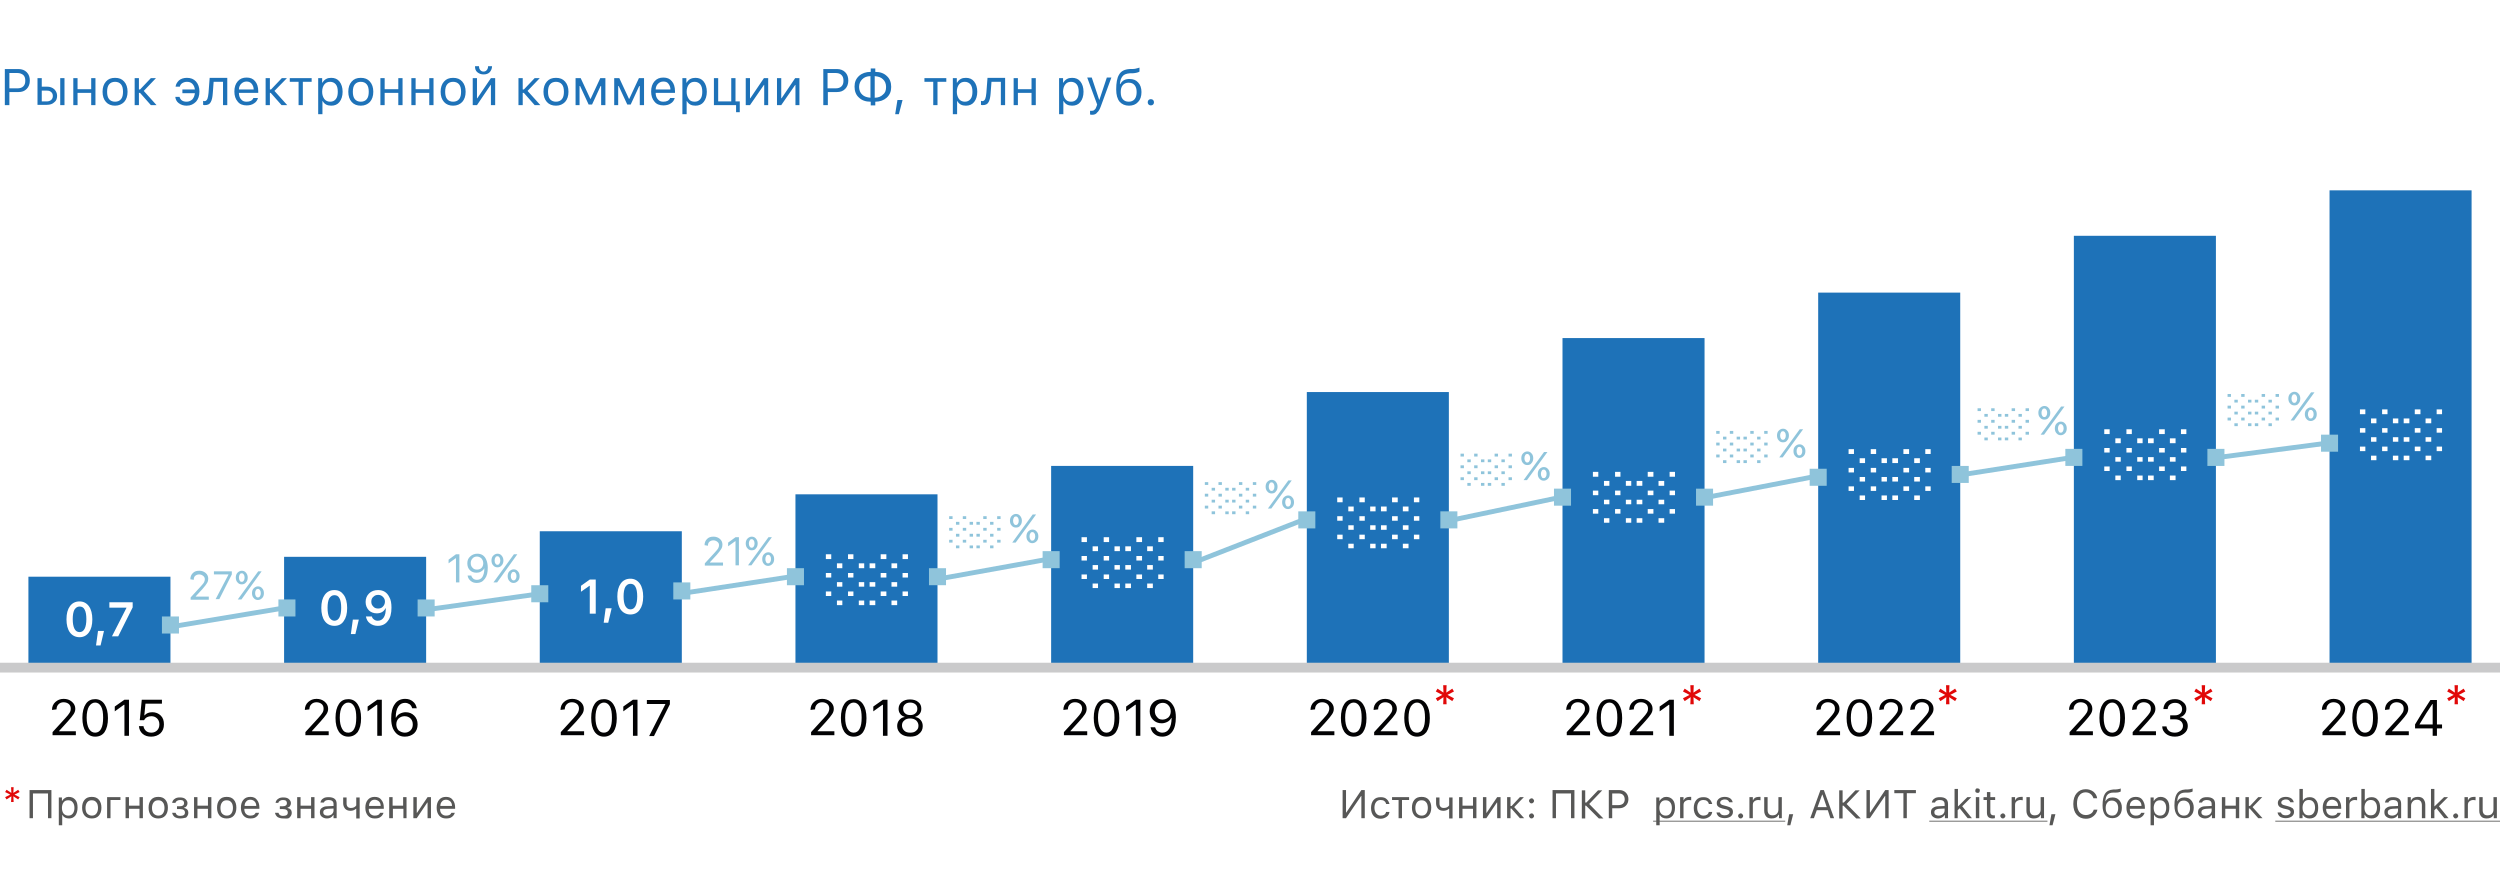 <svg xmlns="http://www.w3.org/2000/svg" xmlns:xlink="http://www.w3.org/1999/xlink" id="Layer_1" x="0" y="0" version="1.1" viewBox="0 0 880 307" xml:space="preserve"><rect x="0" y="0" width="880" height="307" fill="#333333" stroke="none"/><style>.st1{fill:#fff}.st2{fill:#1e72b8}.st3{fill:#8fc4db}.st4{fill:none;stroke:#8fc4db;stroke-width:1.725;stroke-miterlimit:10}.st6{fill:#020203}.st7{fill:#e10808}.st21{fill:#575756}</style><defs><path id="SVGID_1_" d="M0 0h880v307H0z"/></defs><clipPath id="SVGID_2_"><use overflow="visible" xlink:href="#SVGID_1_"/></clipPath><g clip-path="url(#SVGID_2_)"><path d="M0 0h880v307H0z" class="st1"/><path d="M60 203H10v33h50v-33zM150 196h-50v40h50v-40zM240 187h-50v49h50v-49zM330 174h-50v61h50v-61zM420 164h-50v72h50v-72zM510 138h-50v98h50v-98zM600 119h-50v117h50V119zM780 83h-50v153h50V83zM690 103h-50v133h50V103zM870 67h-50v169h50V67z" class="st2"/><path d="M104 211h-6v6h6v-6zM193 206h-6v6h6v-6zM283 200h-6v6h6v-6zM373 194h-6v6h6v-6zM463 180h-6v6h6v-6zM553 172h-6v6h6v-6zM643 165h-6v6h6v-6zM733 158h-6v6h6v-6zM823 153h-6v6h6v-6z" class="st3"/><path d="M61 220.5l39-6.5M151 214.5l39-5.5M242.5 208.5l36-5.5M332 203.5l36-6.5M421.5 197.5l38.5-15M509 183.5l40.5-8.5M598.5 175.5l41.5-8M688 167.5l41.5-6.5M781 161l38-5" class="st4"/><path d="M67 203.9c0-.9.3-1.6.9-2.2.6-.6 1.3-.8 2.3-.8.9 0 1.6.3 2.2.8.6.5.9 1.2.9 2 0 .5-.1 1-.4 1.5-.3.5-.8 1.2-1.6 2.1l-2.4 2.6v.1h4.6v1.1h-6.4v-.8l3.4-3.7c.6-.7 1.1-1.2 1.3-1.6.2-.4.3-.7.3-1.1 0-.5-.2-.9-.6-1.2-.4-.3-.8-.5-1.4-.5-.6 0-1 .2-1.4.5-.4.4-.5.8-.5 1.4l-1.2-.2zM80.4 202.3v-.1h-5.1v-1.1h6.3v1.1l-4.4 8.7h-1.3l4.5-8.6zM90.8 210.3c.3 0 .5-.1.7-.4.2-.3.3-.6.3-1.1 0-.5-.1-.8-.3-1.1-.2-.3-.4-.4-.7-.4-.3 0-.6.1-.7.4-.2.3-.3.6-.3 1.1 0 .5.1.8.3 1.1.2.3.4.4.7.4zm0 .9c-.6 0-1.1-.2-1.5-.7-.4-.4-.6-1-.6-1.7s.2-1.3.6-1.7c.4-.4.9-.7 1.5-.7s1.1.2 1.5.7c.4.4.6 1 .6 1.7s-.2 1.3-.6 1.7c-.4.4-.9.7-1.5.7zm-5.7-5.5c-.6 0-1.1-.2-1.5-.7-.4-.4-.6-1-.6-1.7s.2-1.3.6-1.7c.4-.4.9-.7 1.5-.7s1.1.2 1.5.7.6 1 .6 1.7-.2 1.3-.6 1.7c-.4.5-.9.7-1.5.7zm-1.4 5.3l7.2-9.9h1.2L85 211h-1.3zm1.4-6.2c.3 0 .5-.1.7-.4.2-.3.3-.6.3-1.1 0-.5-.1-.8-.3-1.1-.2-.3-.4-.4-.7-.4-.3 0-.6.1-.7.4-.2.3-.3.6-.3 1.1 0 .5.1.8.3 1.1.1.3.4.4.7.4zM160.5 196.5h-.1l-2.5 1.8V197l2.6-1.9h1.2v9.9h-1.2v-8.5zM167.8 205.2c-.8 0-1.5-.2-2.1-.7-.6-.5-1-1.1-1.1-1.9h1.3c.1.5.4.8.7 1.1.4.3.8.4 1.3.4.8 0 1.4-.3 1.9-1 .4-.7.7-1.7.7-3h-.1c-.2.5-.6.8-1.1 1.1-.5.3-1 .4-1.6.4-.9 0-1.7-.3-2.3-.9-.6-.6-.9-1.4-.9-2.4s.3-1.8 1-2.4c.6-.6 1.5-1 2.5-1 1.5 0 2.6.7 3.2 2.2.3.7.5 1.7.5 2.7 0 1.7-.3 3-1 3.9-.8 1.1-1.7 1.5-2.9 1.5zm.1-4.7c.7 0 1.2-.2 1.6-.6.4-.4.6-1 .6-1.6 0-.7-.2-1.2-.6-1.7-.4-.4-1-.7-1.6-.7-.6 0-1.2.2-1.6.7-.4.4-.6 1-.6 1.6 0 .7.2 1.2.6 1.6.4.5.9.7 1.6.7zM180.8 204.3c.3 0 .5-.1.7-.4.2-.3.3-.6.3-1.1 0-.5-.1-.8-.3-1.1-.2-.3-.4-.4-.7-.4-.3 0-.6.1-.7.4-.2.3-.3.6-.3 1.1 0 .5.1.8.3 1.1.2.3.4.4.7.4zm0 .9c-.6 0-1.1-.2-1.5-.7-.4-.4-.6-1-.6-1.7s.2-1.3.6-1.7c.4-.4.9-.7 1.5-.7s1.1.2 1.5.7c.4.4.6 1 .6 1.7s-.2 1.3-.6 1.7c-.4.4-.9.7-1.5.7zm-5.7-5.5c-.6 0-1.1-.2-1.5-.7-.4-.4-.6-1-.6-1.7s.2-1.3.6-1.7c.4-.4.9-.7 1.5-.7s1.1.2 1.5.7.6 1 .6 1.7-.2 1.3-.6 1.7c-.4.5-.9.7-1.5.7zm-1.4 5.3l7.2-9.9h1.2L175 205h-1.3zm1.4-6.2c.3 0 .5-.1.7-.4.2-.3.3-.6.3-1.1 0-.5-.1-.8-.3-1.1-.2-.3-.4-.4-.7-.4-.3 0-.6.1-.7.4-.2.3-.3.6-.3 1.1 0 .5.1.8.3 1.1.2.3.4.4.7.4zM248 191.9c0-.9.3-1.6.9-2.2.6-.6 1.3-.8 2.3-.8.9 0 1.6.3 2.2.8.6.5.9 1.2.9 2 0 .5-.1 1-.4 1.5-.3.5-.8 1.2-1.6 2.1l-2.4 2.6v.1h4.6v1.1h-6.4v-.8l3.4-3.7c.6-.7 1.1-1.2 1.3-1.6.2-.4.3-.7.3-1.1 0-.5-.2-.9-.6-1.2-.4-.3-.8-.5-1.4-.5-.6 0-1 .2-1.4.5-.4.4-.5.8-.5 1.4l-1.2-.2zM258.9 190.5h-.1l-2.5 1.8V191l2.6-1.9h1.2v9.9h-1.2v-8.5zM270.4 198.3c.3 0 .5-.1.7-.4.2-.3.3-.6.3-1.1 0-.5-.1-.8-.3-1.1-.2-.3-.4-.4-.7-.4-.3 0-.6.1-.7.4-.2.3-.3.6-.3 1.1 0 .5.1.8.3 1.1.1.3.3.4.7.4zm0 .9c-.6 0-1.1-.2-1.5-.7-.4-.4-.6-1-.6-1.7s.2-1.3.6-1.7c.4-.4.9-.7 1.5-.7s1.1.2 1.5.7c.4.4.6 1 .6 1.7s-.2 1.3-.6 1.7c-.4.4-.9.7-1.5.7zm-5.8-5.5c-.6 0-1.1-.2-1.5-.7-.4-.4-.6-1-.6-1.7s.2-1.3.6-1.7c.4-.4.9-.7 1.5-.7s1.1.2 1.5.7.6 1 .6 1.7-.2 1.3-.6 1.7c-.3.5-.8.7-1.5.7zm-1.3 5.3l7.2-9.9h1.2l-7.2 9.9h-1.2zm1.3-6.2c.3 0 .5-.1.7-.4.2-.3.3-.6.3-1.1 0-.5-.1-.8-.3-1.1-.2-.3-.4-.4-.7-.4-.3 0-.6.1-.7.4-.2.3-.3.6-.3 1.1 0 .5.1.8.3 1.1.2.3.4.4.7.4zM63 217h-6v6h6v-6zM153 211h-6v6h6v-6zM243 205h-6v6h6v-6zM333 200h-6v6h6v-6zM423 194h-6v6h6v-6zM513 180h-6v6h6v-6zM603 172h-6v6h6v-6zM693 164h-6v6h6v-6zM783 158h-6v6h6v-6z" class="st3"/><path fill="none" stroke="#cacacb" stroke-linecap="round" stroke-linejoin="round" stroke-miterlimit="10" stroke-width="3.451" d="M0 235h882.7"/><path d="M817.3 249.9c0-1.1.4-2.1 1.2-2.8.8-.7 1.7-1.1 2.9-1.1 1.1 0 2.1.3 2.9 1 .8.7 1.2 1.5 1.2 2.5 0 .7-.2 1.3-.6 1.9-.4.6-1.1 1.5-2.1 2.6l-3 3.3v.1h5.9v1.4h-8.2v-1.1l4.4-4.8c.8-.9 1.4-1.6 1.6-2 .3-.5.4-.9.4-1.5s-.2-1.2-.7-1.6c-.5-.4-1.1-.6-1.8-.6s-1.3.2-1.8.7c-.5.5-.7 1.1-.7 1.8l-1.6.2zM832.5 259.3c-1.4 0-2.5-.6-3.3-1.7-.8-1.2-1.2-2.8-1.2-4.9 0-2.1.4-3.7 1.2-4.9.8-1.2 1.9-1.7 3.3-1.7s2.5.6 3.3 1.8c.8 1.2 1.2 2.8 1.2 4.9 0 2.1-.4 3.7-1.2 4.9-.7 1-1.8 1.6-3.3 1.6zm0-1.4c.9 0 1.7-.5 2.1-1.4.5-.9.7-2.2.7-3.9 0-1.7-.2-3-.7-3.9-.5-.9-1.2-1.4-2.1-1.4-.9 0-1.6.5-2.2 1.4-.5.9-.8 2.2-.8 3.9 0 1.7.3 3 .8 3.9.6 1 1.3 1.4 2.2 1.4zM839.5 249.9c0-1.1.4-2.1 1.2-2.8.8-.7 1.7-1.1 2.9-1.1 1.1 0 2.1.3 2.9 1 .8.7 1.2 1.5 1.2 2.5 0 .7-.2 1.3-.6 1.9-.4.6-1.1 1.5-2.1 2.6l-3 3.3v.1h5.9v1.4h-8.2v-1.1l4.4-4.8c.8-.9 1.4-1.6 1.6-2 .3-.5.4-.9.4-1.5s-.2-1.2-.7-1.6c-.5-.4-1.1-.6-1.8-.6s-1.3.2-1.8.7c-.5.5-.7 1.1-.7 1.8l-1.6.2zM856.3 256.4h-6.2V255c1.2-2.1 3-4.9 5.4-8.6h2.3v8.6h1.8v1.4h-1.8v2.6h-1.5v-2.6zm-4.6-1.4h4.6v-7.2h-.1c-1.4 2-2.9 4.4-4.5 7.1v.1z" class="st6"/><path d="M867.8 245.8l-.6 1-2.1-1.4.1 2.5H864l.1-2.5-2.1 1.4-.6-1 2.3-1.2-2.3-1.2.6-1 2.1 1.4-.1-2.6h1.2l-.1 2.6 2.1-1.4.6 1-2.3 1.2 2.3 1.2z" class="st7"/><path d="M728.3 249.9c0-1.1.4-2.1 1.2-2.8.8-.7 1.7-1.1 2.9-1.1 1.1 0 2.1.3 2.9 1 .8.7 1.2 1.5 1.2 2.5 0 .7-.2 1.3-.6 1.9-.4.6-1.1 1.5-2.1 2.6l-3 3.3v.1h5.9v1.4h-8.2v-1.1l4.4-4.8c.8-.9 1.4-1.6 1.6-2 .3-.5.4-.9.4-1.5s-.2-1.2-.7-1.6c-.5-.4-1.1-.6-1.8-.6s-1.3.2-1.8.7c-.5.5-.7 1.1-.7 1.8l-1.6.2zM743.5 259.3c-1.4 0-2.5-.6-3.3-1.7-.8-1.2-1.2-2.8-1.2-4.9 0-2.1.4-3.7 1.2-4.9.8-1.2 1.9-1.7 3.3-1.7s2.5.6 3.3 1.8c.8 1.2 1.2 2.8 1.2 4.9 0 2.1-.4 3.7-1.2 4.9-.7 1-1.8 1.6-3.3 1.6zm0-1.4c.9 0 1.7-.5 2.1-1.4.5-.9.7-2.2.7-3.9 0-1.7-.2-3-.7-3.9-.5-.9-1.2-1.4-2.1-1.4-.9 0-1.6.5-2.2 1.4-.5.9-.8 2.2-.8 3.9 0 1.7.3 3 .8 3.9.6 1 1.3 1.4 2.2 1.4zM750.5 249.9c0-1.1.4-2.1 1.2-2.8.8-.7 1.7-1.1 2.9-1.1 1.1 0 2.1.3 2.9 1 .8.7 1.2 1.5 1.2 2.5 0 .7-.2 1.3-.6 1.9-.4.6-1.1 1.5-2.1 2.6l-3 3.3v.1h5.9v1.4h-8.2v-1.1l4.4-4.8c.8-.9 1.4-1.6 1.6-2 .3-.5.4-.9.4-1.5s-.2-1.2-.7-1.6c-.5-.4-1.1-.6-1.8-.6s-1.3.2-1.8.7c-.5.5-.7 1.1-.7 1.8l-1.6.2zM764.1 251.8h1.5c.7 0 1.3-.2 1.8-.6.5-.4.7-1 .7-1.6 0-.6-.2-1.2-.7-1.6-.4-.4-1-.6-1.8-.6-.7 0-1.3.2-1.8.6-.5.4-.7.9-.8 1.6h-1.5c.1-1.1.5-2 1.2-2.6.7-.6 1.7-.9 2.9-.9 1.1 0 2 .3 2.8 1 .8.6 1.2 1.4 1.2 2.4 0 .8-.2 1.4-.6 1.9-.4.5-.9.9-1.6 1v.1c.9.1 1.5.4 2 1s.7 1.3.7 2.1c0 1-.4 1.9-1.3 2.6-.9.7-1.9 1.1-3.2 1.1-1.3 0-2.3-.3-3.2-1-.8-.7-1.3-1.5-1.3-2.6h1.5c.1.7.4 1.2.9 1.6.5.4 1.2.6 2 .6s1.5-.2 2.1-.7c.5-.4.8-1 .8-1.7s-.3-1.3-.8-1.7c-.5-.4-1.2-.6-2.1-.6h-1.6v-1.4z" class="st6"/><path d="M778.8 245.8l-.6 1-2.1-1.4.1 2.5H775l.1-2.5-2.1 1.4-.6-1 2.3-1.2-2.3-1.2.6-1 2.1 1.4-.1-2.6h1.2l-.1 2.6 2.1-1.4.6 1-2.3 1.2 2.3 1.2z" class="st7"/><path d="M639.3 249.9c0-1.1.4-2.1 1.2-2.8.8-.7 1.7-1.1 2.9-1.1 1.1 0 2.1.3 2.9 1 .8.7 1.2 1.5 1.2 2.5 0 .7-.2 1.3-.6 1.9-.4.6-1.1 1.5-2.1 2.6l-3 3.3v.1h5.9v1.4h-8.2v-1.1l4.4-4.8c.8-.9 1.4-1.6 1.6-2 .3-.5.4-.9.4-1.5s-.2-1.2-.7-1.6c-.5-.4-1.1-.6-1.8-.6s-1.3.2-1.8.7c-.5.5-.7 1.1-.7 1.8l-1.6.2zM654.5 259.3c-1.4 0-2.5-.6-3.3-1.7-.8-1.2-1.2-2.8-1.2-4.9 0-2.1.4-3.7 1.2-4.9.8-1.2 1.9-1.7 3.3-1.7s2.5.6 3.3 1.8c.8 1.2 1.2 2.8 1.2 4.9 0 2.1-.4 3.7-1.2 4.9-.7 1-1.8 1.6-3.3 1.6zm0-1.4c.9 0 1.7-.5 2.1-1.4.5-.9.7-2.2.7-3.9 0-1.7-.2-3-.7-3.9-.5-.9-1.2-1.4-2.1-1.4-.9 0-1.6.5-2.2 1.4-.5.9-.8 2.2-.8 3.9 0 1.7.3 3 .8 3.9.6 1 1.3 1.4 2.2 1.4zM661.5 249.9c0-1.1.4-2.1 1.2-2.8.8-.7 1.7-1.1 2.9-1.1 1.1 0 2.1.3 2.9 1 .8.7 1.2 1.5 1.2 2.5 0 .7-.2 1.3-.6 1.9-.4.6-1.1 1.5-2.1 2.6l-3 3.3v.1h5.9v1.4h-8.2v-1.1l4.4-4.8c.8-.9 1.4-1.6 1.6-2 .3-.5.4-.9.4-1.5s-.2-1.2-.7-1.6c-.5-.4-1.1-.6-1.8-.6s-1.3.2-1.8.7c-.5.5-.7 1.1-.7 1.8l-1.6.2zM672.4 249.9c0-1.1.4-2.1 1.2-2.8.8-.7 1.7-1.1 2.9-1.1 1.1 0 2.1.3 2.9 1 .8.7 1.2 1.5 1.2 2.5 0 .7-.2 1.3-.6 1.9-.4.6-1.1 1.5-2.1 2.6l-3 3.3v.1h5.9v1.4h-8.2v-1.1l4.4-4.8c.8-.9 1.4-1.6 1.6-2 .3-.5.4-.9.4-1.5s-.2-1.2-.7-1.6c-.5-.4-1.1-.6-1.8-.6s-1.3.2-1.8.7c-.5.5-.7 1.1-.7 1.8l-1.6.2z" class="st6"/><path d="M688.8 245.8l-.6 1-2.1-1.4.1 2.5H685l.1-2.5-2.1 1.4-.6-1 2.3-1.2-2.3-1.2.6-1 2.1 1.4-.1-2.6h1.2l-.1 2.6 2.1-1.4.6 1-2.3 1.2 2.3 1.2z" class="st7"/><path d="M551.3 249.9c0-1.1.4-2.1 1.2-2.8.8-.7 1.7-1.1 2.9-1.1 1.1 0 2.1.3 2.9 1 .8.7 1.2 1.5 1.2 2.5 0 .7-.2 1.3-.6 1.9-.4.6-1.1 1.5-2.1 2.6l-3 3.3v.1h5.9v1.4h-8.2v-1.1l4.4-4.8c.8-.9 1.4-1.6 1.6-2 .3-.5.4-.9.4-1.5s-.2-1.2-.7-1.6c-.5-.4-1.1-.6-1.8-.6s-1.3.2-1.8.7c-.5.5-.7 1.1-.7 1.8l-1.6.2zM566.5 259.3c-1.4 0-2.5-.6-3.3-1.7-.8-1.2-1.2-2.8-1.2-4.9 0-2.1.4-3.7 1.2-4.9.8-1.2 1.9-1.7 3.3-1.7s2.5.6 3.3 1.8c.8 1.2 1.2 2.8 1.2 4.9 0 2.1-.4 3.7-1.2 4.9-.7 1-1.8 1.6-3.3 1.6zm0-1.4c.9 0 1.7-.5 2.1-1.4.5-.9.7-2.2.7-3.9 0-1.7-.2-3-.7-3.9-.5-.9-1.2-1.4-2.1-1.4-.9 0-1.6.5-2.2 1.4-.5.9-.8 2.2-.8 3.9 0 1.7.3 3 .8 3.9.6 1 1.3 1.4 2.2 1.4zM573.5 249.9c0-1.1.4-2.1 1.2-2.8.8-.7 1.7-1.1 2.9-1.1 1.1 0 2.1.3 2.9 1 .8.7 1.2 1.5 1.2 2.5 0 .7-.2 1.3-.6 1.9-.4.6-1.1 1.5-2.1 2.6l-3 3.3v.1h5.9v1.4h-8.2v-1.1l4.4-4.8c.8-.9 1.4-1.6 1.6-2 .3-.5.4-.9.4-1.5s-.2-1.2-.7-1.6c-.5-.4-1.1-.6-1.8-.6s-1.3.2-1.8.7c-.5.5-.7 1.1-.7 1.8l-1.6.2zM587.5 248.1h-.1l-3.2 2.3v-1.7l3.4-2.4h1.6V259h-1.6v-10.9z" class="st6"/><path d="M598.8 245.8l-.6 1-2.1-1.4.1 2.5H595l.1-2.5-2.1 1.4-.6-1 2.3-1.2-2.3-1.2.6-1 2.1 1.4-.1-2.6h1.2l-.1 2.6 2.1-1.4.6 1-2.3 1.2 2.3 1.2z" class="st7"/><path d="M461.3 249.9c0-1.1.4-2.1 1.2-2.8.8-.7 1.7-1.1 2.9-1.1 1.1 0 2.1.3 2.9 1 .8.7 1.2 1.5 1.2 2.5 0 .7-.2 1.3-.6 1.9-.4.6-1.1 1.5-2.1 2.6l-3 3.3v.1h5.9v1.4h-8.2v-1.1l4.4-4.8c.8-.9 1.4-1.6 1.6-2s.4-.9.4-1.5-.2-1.2-.7-1.6c-.5-.4-1.1-.6-1.8-.6s-1.3.2-1.8.7-.7 1.1-.7 1.8l-1.6.2zM476.5 259.3c-1.4 0-2.5-.6-3.3-1.7-.8-1.2-1.2-2.8-1.2-4.9 0-2.1.4-3.7 1.2-4.9.8-1.2 1.9-1.7 3.3-1.7s2.5.6 3.3 1.8c.8 1.2 1.2 2.8 1.2 4.9 0 2.1-.4 3.7-1.2 4.9-.7 1-1.8 1.6-3.3 1.6zm0-1.4c.9 0 1.7-.5 2.1-1.4.5-.9.7-2.2.7-3.9 0-1.7-.2-3-.7-3.9-.5-.9-1.2-1.4-2.1-1.4-.9 0-1.6.5-2.2 1.4-.5.9-.8 2.2-.8 3.9 0 1.7.3 3 .8 3.9.6 1 1.3 1.4 2.2 1.4zM483.5 249.9c0-1.1.4-2.1 1.2-2.8.8-.7 1.7-1.1 2.9-1.1 1.1 0 2.1.3 2.9 1 .8.7 1.2 1.5 1.2 2.5 0 .7-.2 1.3-.6 1.9-.4.6-1.1 1.5-2.1 2.6l-3 3.3v.1h5.9v1.4h-8.2v-1.1l4.4-4.8c.8-.9 1.4-1.6 1.6-2 .3-.5.4-.9.4-1.5s-.2-1.2-.7-1.6c-.5-.4-1.1-.6-1.8-.6s-1.3.2-1.8.7-.7 1.1-.7 1.8l-1.6.2zM498.8 259.3c-1.4 0-2.5-.6-3.3-1.7-.8-1.2-1.2-2.8-1.2-4.9 0-2.1.4-3.7 1.2-4.9.8-1.2 1.9-1.7 3.3-1.7s2.5.6 3.3 1.8c.8 1.2 1.2 2.8 1.2 4.9 0 2.1-.4 3.7-1.2 4.9-.8 1-1.9 1.6-3.3 1.6zm0-1.4c.9 0 1.7-.5 2.1-1.4.5-.9.7-2.2.7-3.9 0-1.7-.2-3-.7-3.9-.5-.9-1.2-1.4-2.1-1.4-.9 0-1.6.5-2.2 1.4-.5.9-.8 2.2-.8 3.9 0 1.7.3 3 .8 3.9.5 1 1.2 1.4 2.2 1.4z" class="st6"/><path d="M511.8 245.8l-.6 1-2.1-1.4.1 2.5H508l.1-2.5-2.1 1.4-.6-1 2.3-1.2-2.3-1.2.6-1 2.1 1.4-.1-2.6h1.2l-.1 2.6 2.1-1.4.6 1-2.3 1.2 2.3 1.2z" class="st7"/><path d="M374.3 249.9c0-1.1.4-2.1 1.2-2.8.8-.7 1.7-1.1 2.9-1.1 1.1 0 2.1.3 2.9 1 .8.7 1.2 1.5 1.2 2.5 0 .7-.2 1.3-.6 1.9-.4.6-1.1 1.5-2.1 2.6l-3 3.3v.1h5.9v1.4h-8.2v-1.1l4.4-4.8c.8-.9 1.4-1.6 1.6-2s.4-.9.4-1.5-.2-1.2-.7-1.6c-.5-.4-1.1-.6-1.8-.6s-1.3.2-1.8.7-.7 1.1-.7 1.8l-1.6.2zM389.5 259.3c-1.4 0-2.5-.6-3.3-1.7-.8-1.2-1.2-2.8-1.2-4.9 0-2.1.4-3.7 1.2-4.9.8-1.2 1.9-1.7 3.3-1.7s2.5.6 3.3 1.8c.8 1.2 1.2 2.8 1.2 4.9 0 2.1-.4 3.7-1.2 4.9-.7 1-1.8 1.6-3.3 1.6zm0-1.4c.9 0 1.7-.5 2.1-1.4.5-.9.7-2.2.7-3.9 0-1.7-.2-3-.7-3.9-.5-.9-1.2-1.4-2.1-1.4-.9 0-1.6.5-2.2 1.4-.5.9-.8 2.2-.8 3.9 0 1.7.3 3 .8 3.9.6 1 1.3 1.4 2.2 1.4zM399.7 248.1h-.1l-3.2 2.3v-1.7l3.4-2.4h1.6V259h-1.6v-10.9zM409.1 259.3c-1.1 0-2-.3-2.7-.9-.8-.6-1.2-1.4-1.4-2.4h1.6c.2.6.5 1.1.9 1.4.5.3 1 .5 1.6.5 1 0 1.8-.4 2.4-1.3.6-.9.9-2.2.9-3.9h-.1c-.3.6-.8 1.1-1.4 1.4-.6.3-1.3.5-2 .5-1.2 0-2.2-.4-3-1.2-.8-.8-1.2-1.8-1.2-3 0-1.3.4-2.3 1.2-3.1.8-.8 1.9-1.2 3.2-1.2 2 0 3.3 1 4.2 2.9.4 1 .6 2.1.6 3.5 0 2.2-.4 3.9-1.3 5.1-.8 1.1-2 1.7-3.5 1.7zm.1-6c.8 0 1.5-.3 2.1-.8.5-.5.8-1.2.8-2.1 0-.8-.3-1.6-.8-2.1-.5-.6-1.2-.9-2-.9s-1.5.3-2 .8c-.6.6-.8 1.3-.8 2.1 0 .9.3 1.6.8 2.1.4.6 1 .9 1.9.9zM285.3 249.9c0-1.1.4-2.1 1.2-2.8.8-.7 1.7-1.1 2.9-1.1 1.1 0 2.1.3 2.9 1 .8.7 1.2 1.5 1.2 2.5 0 .7-.2 1.3-.6 1.9-.4.6-1.1 1.5-2.1 2.6l-3 3.3v.1h5.9v1.4h-8.2v-1.1l4.4-4.8c.8-.9 1.4-1.6 1.6-2s.4-.9.4-1.5-.2-1.2-.7-1.6c-.5-.4-1.1-.6-1.8-.6s-1.3.2-1.8.7-.7 1.1-.7 1.8l-1.6.2zM300.5 259.3c-1.4 0-2.5-.6-3.3-1.7-.8-1.2-1.2-2.8-1.2-4.9 0-2.1.4-3.7 1.2-4.9.8-1.2 1.9-1.7 3.3-1.7s2.5.6 3.3 1.8c.8 1.2 1.2 2.8 1.2 4.9 0 2.1-.4 3.7-1.2 4.9-.7 1-1.8 1.6-3.3 1.6zm0-1.4c.9 0 1.7-.5 2.1-1.4.5-.9.7-2.2.7-3.9 0-1.7-.2-3-.7-3.9-.5-.9-1.2-1.4-2.1-1.4-.9 0-1.6.5-2.2 1.4-.5.9-.8 2.2-.8 3.9 0 1.7.3 3 .8 3.9.6 1 1.3 1.4 2.2 1.4zM310.7 248.1h-.1l-3.2 2.3v-1.7l3.4-2.4h1.6V259h-1.6v-10.9zM320.4 259.3c-1.3 0-2.4-.3-3.3-1-.8-.7-1.3-1.6-1.3-2.7 0-.8.2-1.5.7-2.1.5-.6 1.1-1 1.9-1.1v-.1c-.6-.2-1.2-.5-1.5-1-.4-.5-.6-1.1-.6-1.8 0-1 .4-1.8 1.1-2.4.8-.6 1.7-.9 2.9-.9s2.2.3 2.9.9c.8.6 1.1 1.4 1.1 2.4 0 .7-.2 1.3-.6 1.8-.4.5-.9.8-1.5 1v.1c.8.1 1.4.5 1.9 1.1.5.6.7 1.3.7 2.1 0 1.1-.4 2-1.3 2.7-.7.7-1.8 1-3.1 1zm0-1.4c.9 0 1.6-.2 2.1-.7.6-.5.8-1 .8-1.8 0-.7-.3-1.3-.8-1.8-.6-.5-1.3-.7-2.1-.7-.9 0-1.6.2-2.1.7-.6.5-.8 1-.8 1.8 0 .7.3 1.3.8 1.8s1.2.7 2.1.7zm0-6.2c.8 0 1.4-.2 1.8-.6.5-.4.7-.9.7-1.6 0-.7-.2-1.2-.7-1.6-.5-.4-1.1-.6-1.8-.6s-1.4.2-1.8.6c-.5.4-.7.9-.7 1.6 0 .6.2 1.2.7 1.6.4.4 1 .6 1.8.6zM197.3 249.9c0-1.1.4-2.1 1.2-2.8.8-.7 1.7-1.1 2.9-1.1 1.1 0 2.1.3 2.9 1 .8.7 1.2 1.5 1.2 2.5 0 .7-.2 1.3-.6 1.9-.4.6-1.1 1.5-2.1 2.6l-3.1 3.3v.1h5.9v1.4h-8.2v-1.1l4.4-4.8c.8-.9 1.4-1.6 1.6-2s.4-.9.4-1.5-.2-1.2-.7-1.6c-.5-.4-1.1-.6-1.8-.6s-1.3.2-1.8.7c-.5.5-.7 1.1-.7 1.8l-1.5.2zM212.6 259.3c-1.4 0-2.5-.6-3.3-1.7-.8-1.2-1.2-2.8-1.2-4.9 0-2.1.4-3.7 1.2-4.9.8-1.2 1.9-1.7 3.3-1.7s2.5.6 3.3 1.8c.8 1.2 1.2 2.8 1.2 4.9 0 2.1-.4 3.7-1.2 4.9-.8 1-1.9 1.6-3.3 1.6zm0-1.4c.9 0 1.7-.5 2.1-1.4.5-.9.7-2.2.7-3.9 0-1.7-.2-3-.7-3.9-.5-.9-1.2-1.4-2.1-1.4-.9 0-1.6.5-2.2 1.4-.5.9-.8 2.2-.8 3.9 0 1.7.3 3 .8 3.9.5 1 1.2 1.4 2.2 1.4zM222.7 248.1h-.1l-3.2 2.3v-1.7l3.4-2.4h1.6V259h-1.6v-10.9zM234.2 247.9v-.1h-6.5v-1.4h8.1v1.5l-5.6 11.2h-1.7l5.7-11.2zM107.3 249.9c0-1.1.4-2.1 1.2-2.8.8-.7 1.7-1.1 2.9-1.1 1.1 0 2.1.3 2.9 1 .8.7 1.2 1.5 1.2 2.5 0 .7-.2 1.3-.6 1.9-.4.6-1.1 1.5-2.1 2.6l-3 3.3v.1h5.9v1.4h-8.2v-1.1l4.4-4.8c.8-.9 1.4-1.6 1.6-2 .3-.5.4-.9.4-1.5s-.2-1.2-.7-1.6c-.5-.4-1.1-.6-1.8-.6s-1.3.2-1.8.7-.7 1.1-.7 1.8l-1.6.2zM122.6 259.3c-1.4 0-2.5-.6-3.3-1.7-.8-1.2-1.2-2.8-1.2-4.9 0-2.1.4-3.7 1.2-4.9s1.9-1.7 3.3-1.7 2.5.6 3.3 1.8c.8 1.2 1.2 2.8 1.2 4.9 0 2.1-.4 3.7-1.2 4.9-.8 1-1.9 1.6-3.3 1.6zm0-1.4c.9 0 1.7-.5 2.1-1.4.5-.9.7-2.2.7-3.9 0-1.7-.2-3-.7-3.9-.5-.9-1.2-1.4-2.1-1.4-.9 0-1.6.5-2.2 1.4-.5.9-.8 2.2-.8 3.9 0 1.7.3 3 .8 3.9.5 1 1.2 1.4 2.2 1.4zM132.7 248.1h-.1l-3.2 2.3v-1.7l3.4-2.4h1.6V259h-1.6v-10.9zM142.5 259.3c-2 0-3.3-1-4.2-2.9-.4-1-.6-2.1-.6-3.5 0-2.2.4-3.9 1.3-5.1.8-1.2 2.1-1.8 3.6-1.8 1.1 0 2 .3 2.7.9.8.6 1.2 1.4 1.4 2.4h-1.6c-.2-.6-.5-1.1-.9-1.4-.5-.3-1-.5-1.6-.5-1 0-1.8.4-2.4 1.3-.6.9-.9 2.2-.9 3.9h.1c.3-.6.8-1.1 1.4-1.4.6-.3 1.3-.5 2-.5 1.2 0 2.2.4 3 1.2.8.8 1.2 1.8 1.2 3.1s-.4 2.3-1.2 3.1c-.9.8-2 1.2-3.3 1.2zm0-1.4c.8 0 1.5-.3 2-.8.6-.6.8-1.3.8-2.1 0-.9-.3-1.6-.8-2.1s-1.2-.8-2.1-.8c-.8 0-1.5.3-2.1.8-.5.5-.8 1.2-.8 2.1 0 .8.3 1.6.8 2.1.7.5 1.4.8 2.2.8zM18.3 249.9c0-1.1.4-2.1 1.2-2.8.8-.7 1.7-1.1 2.9-1.1 1.1 0 2.1.3 2.9 1 .8.7 1.2 1.5 1.2 2.5 0 .7-.2 1.3-.6 1.9-.4.6-1.1 1.5-2.1 2.6l-3 3.3v.1h5.9v1.4h-8.2v-1.1l4.4-4.8c.8-.9 1.4-1.6 1.6-2 .3-.5.4-.9.4-1.5s-.2-1.2-.7-1.6c-.5-.4-1.1-.6-1.8-.6s-1.3.2-1.8.7-.7 1.1-.7 1.8l-1.6.2zM33.5 259.3c-1.4 0-2.5-.6-3.3-1.7-.8-1.2-1.2-2.8-1.2-4.9 0-2.1.4-3.7 1.2-4.9s1.9-1.7 3.3-1.7 2.5.6 3.3 1.8c.8 1.2 1.2 2.8 1.2 4.9 0 2.1-.4 3.7-1.2 4.9-.7 1-1.8 1.6-3.3 1.6zm0-1.4c.9 0 1.7-.5 2.1-1.4.5-.9.7-2.2.7-3.9 0-1.7-.2-3-.7-3.9-.5-.9-1.2-1.4-2.1-1.4s-1.6.5-2.2 1.4c-.5.9-.8 2.2-.8 3.9 0 1.7.3 3 .8 3.9.6 1 1.3 1.4 2.2 1.4zM43.7 248.1h-.1l-3.2 2.3v-1.7l3.4-2.4h1.6V259h-1.6v-10.9zM53.2 259.3c-1.2 0-2.2-.3-3-1-.8-.7-1.2-1.6-1.3-2.7h1.6c.1.7.4 1.2.9 1.7.5.4 1.1.6 1.9.6.8 0 1.5-.3 2-.8s.8-1.2.8-2.1c0-.9-.3-1.6-.8-2.1s-1.2-.8-2-.8c-1.2 0-2.1.5-2.6 1.4h-1.5l.7-7.2H57v1.4h-5.8l-.4 4.1h.1c.6-.7 1.5-1.1 2.7-1.1 1.2 0 2.2.4 3 1.2.8.8 1.1 1.8 1.1 3.1s-.4 2.3-1.2 3.1c-.9.8-2 1.2-3.3 1.2z" class="st6"/><defs><path id="SVGID_3_" d="M289 194h32v19h-32z"/></defs><clipPath id="SVGID_4_"><use overflow="visible" xlink:href="#SVGID_3_"/></clipPath><g clip-path="url(#SVGID_4_)"><path d="M279.2 198.3h2v1.7h-2v-1.7zm7.7 0h2v1.7h-2v-1.7zm7.7 0h1.9v1.7h-1.9v-1.7zm-11.6 3.4h2v1.6h-2v-1.6zm7.7 0h1.9v1.6h-1.9v-1.6zm7.8 0h1.9v1.6h-1.9v-1.6zm-3.9 3.2h1.9v1.6h-1.9v-1.6zm-7.7 0h2v1.6h-2v-1.6zm-7.7 0h2v1.6h-2v-1.6zm19.3 3.3h1.9v1.6h-1.9v-1.6zm-7.8 0h1.9v1.6h-1.9v-1.6zm-7.7 0h2v1.6h-2v-1.6zm-3.8 3.2h2v1.6h-2v-1.6zm7.7 0h2v1.6h-2v-1.6zm7.7 0h1.9v1.6h-1.9v-1.6zm3.9 3.3h1.9v1.6h-1.9v-1.6zm-7.8 0h1.9v1.6h-1.9v-1.6zm-7.7 0h2v1.6h-2v-1.6zm-3.8 3.2h2v1.7h-2v-1.7zm7.7 0h2v1.7h-2v-1.7zm7.7 0h1.9v1.7h-1.9v-1.7zm-11.6 3.4h2v1.6h-2v-1.6zm7.7 0h1.9v1.6h-1.9v-1.6zm7.8 0h1.9v1.6h-1.9v-1.6zm-3.9 3.2h1.9v1.7h-1.9v-1.7zm-7.7 0h2v1.7h-2v-1.7zm-7.7 0h2v1.7h-2v-1.7zm3.8 3.2h2v1.6h-2v-1.6zm7.7 0h1.9v1.6h-1.9v-1.6zm7.8 0h1.9v1.6h-1.9v-1.6zM283 195.1h2v1.7h-2v-1.7zm7.7 0h1.9v1.7h-1.9v-1.7zm7.8 0h1.9v1.7h-1.9v-1.7zm-19.3-3.3h2v1.6h-2v-1.6zm7.7 0h2v1.6h-2v-1.6zm7.7 0h1.9v1.6h-1.9v-1.6zm7.7 6.5h1.9v1.7h-1.9v-1.7zm0 6.6h1.9v1.6h-1.9v-1.6zm0 6.5h1.9v1.6h-1.9v-1.6zm0 6.5h1.9v1.7h-1.9v-1.7zm0 6.6h1.9v1.7h-1.9v-1.7zm0-32.7h1.9v1.6h-1.9v-1.6zM306.1 198.3h2v1.7h-2v-1.7zm7.7 0h2v1.7h-2v-1.7zm7.8 0h1.9v1.7h-1.9v-1.7zm-11.6 3.4h2v1.6h-2v-1.6zm7.7 0h1.9v1.6h-1.9v-1.6zm7.8 0h1.9v1.6h-1.9v-1.6zm-3.9 3.2h1.9v1.6h-1.9v-1.6zm-7.8 0h2v1.6h-2v-1.6zm-7.7 0h2v1.6h-2v-1.6zm19.4 3.3h1.9v1.6h-1.9v-1.6zm-7.8 0h1.9v1.6h-1.9v-1.6zm-7.7 0h2v1.6h-2v-1.6zm-3.9 3.2h2v1.6h-2v-1.6zm7.7 0h2v1.6h-2v-1.6zm7.8 0h1.9v1.6h-1.9v-1.6zm3.9 3.3h1.9v1.6h-1.9v-1.6zm-7.8 0h1.9v1.6h-1.9v-1.6zm-7.7 0h2v1.6h-2v-1.6zm-3.9 3.2h2v1.7h-2v-1.7zm7.7 0h2v1.7h-2v-1.7zm7.8 0h1.9v1.7h-1.9v-1.7zm-11.6 3.4h2v1.6h-2v-1.6zm7.7 0h1.9v1.6h-1.9v-1.6zm7.8 0h1.9v1.6h-1.9v-1.6zm-3.9 3.2h1.9v1.7h-1.9v-1.7zm-7.8 0h2v1.7h-2v-1.7zm-7.7 0h2v1.7h-2v-1.7zm3.9 3.2h2v1.6h-2v-1.6zm7.7 0h1.9v1.6h-1.9v-1.6zm7.8 0h1.9v1.6h-1.9v-1.6zM310 195.1h2v1.7h-2v-1.7zm7.7 0h1.9v1.7h-1.9v-1.7zm7.8 0h1.9v1.7h-1.9v-1.7zm-19.4-3.3h2v1.6h-2v-1.6zm7.7 0h2v1.6h-2v-1.6zm7.8 0h1.9v1.6h-1.9v-1.6zm7.7 6.5h1.9v1.7h-1.9v-1.7zm0 6.6h1.9v1.6h-1.9v-1.6zm0 6.5h1.9v1.6h-1.9v-1.6zm0 6.5h1.9v1.7h-1.9v-1.7zm0 6.6h1.9v1.7h-1.9v-1.7zm0-32.7h1.9v1.6h-1.9v-1.6zM333.1 198.3h2v1.7h-2v-1.7zm7.7 0h2v1.7h-2v-1.7zm7.8 0h1.9v1.7h-1.9v-1.7zm-11.6 3.4h2v1.6h-2v-1.6zm7.7 0h1.9v1.6h-1.9v-1.6zm7.7 0h1.9v1.6h-1.9v-1.6zm-3.8 3.2h1.9v1.6h-1.9v-1.6zm-7.8 0h2v1.6h-2v-1.6zm-7.7 0h2v1.6h-2v-1.6zm19.3 3.3h1.9v1.6h-1.9v-1.6zm-7.7 0h1.9v1.6h-1.9v-1.6zm-7.7 0h2v1.6h-2v-1.6zm-3.9 3.2h2v1.6h-2v-1.6zm7.7 0h2v1.6h-2v-1.6zm7.8 0h1.9v1.6h-1.9v-1.6zm3.8 3.3h1.9v1.6h-1.9v-1.6zm-7.7 0h1.9v1.6h-1.9v-1.6zm-7.7 0h2v1.6h-2v-1.6zm-3.9 3.2h2v1.7h-2v-1.7zm7.7 0h2v1.7h-2v-1.7zm7.8 0h1.9v1.7h-1.9v-1.7zm-11.6 3.4h2v1.6h-2v-1.6zm7.7 0h1.9v1.6h-1.9v-1.6zm7.7 0h1.9v1.6h-1.9v-1.6zm-3.8 3.2h1.9v1.7h-1.9v-1.7zm-7.8 0h2v1.7h-2v-1.7zm-7.7 0h2v1.7h-2v-1.7zm3.9 3.2h2v1.6h-2v-1.6zm7.7 0h1.9v1.6h-1.9v-1.6zm7.7 0h1.9v1.6h-1.9v-1.6zM337 195.1h2v1.7h-2v-1.7zm7.7 0h1.9v1.7h-1.9v-1.7zm7.7 0h1.9v1.7h-1.9v-1.7zm-19.3-3.3h2v1.6h-2v-1.6zm7.7 0h2v1.6h-2v-1.6zm7.8 0h1.9v1.6h-1.9v-1.6zm7.7 6.5h1.9v1.7h-1.9v-1.7zm0 6.6h1.9v1.6h-1.9v-1.6zm0 6.5h1.9v1.6h-1.9v-1.6zm0 6.5h1.9v1.7h-1.9v-1.7zm0 6.6h1.9v1.7h-1.9v-1.7zm0-32.7h1.9v1.6h-1.9v-1.6z" class="st1"/></g><defs><path id="SVGID_5_" d="M379 188h32v19h-32z"/></defs><clipPath id="SVGID_6_"><use overflow="visible" xlink:href="#SVGID_5_"/></clipPath><g clip-path="url(#SVGID_6_)"><path d="M369.2 192.3h2v1.7h-2v-1.7zm7.7 0h2v1.7h-2v-1.7zm7.7 0h1.9v1.7h-1.9v-1.7zm-11.6 3.4h2v1.6h-2v-1.6zm7.7 0h1.9v1.6h-1.9v-1.6zm7.8 0h1.9v1.6h-1.9v-1.6zm-3.9 3.2h1.9v1.6h-1.9v-1.6zm-7.7 0h2v1.6h-2v-1.6zm-7.7 0h2v1.6h-2v-1.6zm19.3 3.3h1.9v1.6h-1.9v-1.6zm-7.8 0h1.9v1.6h-1.9v-1.6zm-7.7 0h2v1.6h-2v-1.6zm-3.8 3.2h2v1.6h-2v-1.6zm7.7 0h2v1.6h-2v-1.6zm7.7 0h1.9v1.6h-1.9v-1.6zm3.9 3.3h1.9v1.6h-1.9v-1.6zm-7.8 0h1.9v1.6h-1.9v-1.6zm-7.7 0h2v1.6h-2v-1.6zm-3.8 3.2h2v1.7h-2v-1.7zm7.7 0h2v1.7h-2v-1.7zm7.7 0h1.9v1.7h-1.9v-1.7zm-11.6 3.4h2v1.6h-2v-1.6zm7.7 0h1.9v1.6h-1.9v-1.6zm7.8 0h1.9v1.6h-1.9v-1.6zm-3.9 3.2h1.9v1.7h-1.9v-1.7zm-7.7 0h2v1.7h-2v-1.7zm-7.7 0h2v1.7h-2v-1.7zm3.8 3.2h2v1.6h-2v-1.6zm7.7 0h1.9v1.6h-1.9v-1.6zm7.8 0h1.9v1.6h-1.9v-1.6zM373 189.1h2v1.7h-2v-1.7zm7.7 0h1.9v1.7h-1.9v-1.7zm7.8 0h1.9v1.7h-1.9v-1.7zm-19.3-3.3h2v1.6h-2v-1.6zm7.7 0h2v1.6h-2v-1.6zm7.7 0h1.9v1.6h-1.9v-1.6zm7.7 6.5h1.9v1.7h-1.9v-1.7zm0 6.6h1.9v1.6h-1.9v-1.6zm0 6.5h1.9v1.6h-1.9v-1.6zm0 6.5h1.9v1.7h-1.9v-1.7zm0 6.6h1.9v1.7h-1.9v-1.7zm0-32.7h1.9v1.6h-1.9v-1.6zM396.1 192.3h2v1.7h-2v-1.7zm7.7 0h2v1.7h-2v-1.7zm7.8 0h1.9v1.7h-1.9v-1.7zm-11.6 3.4h2v1.6h-2v-1.6zm7.7 0h1.9v1.6h-1.9v-1.6zm7.8 0h1.9v1.6h-1.9v-1.6zm-3.9 3.2h1.9v1.6h-1.9v-1.6zm-7.8 0h2v1.6h-2v-1.6zm-7.7 0h2v1.6h-2v-1.6zm19.4 3.3h1.9v1.6h-1.9v-1.6zm-7.8 0h1.9v1.6h-1.9v-1.6zm-7.7 0h2v1.6h-2v-1.6zm-3.9 3.2h2v1.6h-2v-1.6zm7.7 0h2v1.6h-2v-1.6zm7.8 0h1.9v1.6h-1.9v-1.6zm3.9 3.3h1.9v1.6h-1.9v-1.6zm-7.8 0h1.9v1.6h-1.9v-1.6zm-7.7 0h2v1.6h-2v-1.6zm-3.9 3.2h2v1.7h-2v-1.7zm7.7 0h2v1.7h-2v-1.7zm7.8 0h1.9v1.7h-1.9v-1.7zm-11.6 3.4h2v1.6h-2v-1.6zm7.7 0h1.9v1.6h-1.9v-1.6zm7.8 0h1.9v1.6h-1.9v-1.6zm-3.9 3.2h1.9v1.7h-1.9v-1.7zm-7.8 0h2v1.7h-2v-1.7zm-7.7 0h2v1.7h-2v-1.7zm3.9 3.2h2v1.6h-2v-1.6zm7.7 0h1.9v1.6h-1.9v-1.6zm7.8 0h1.9v1.6h-1.9v-1.6zM400 189.1h2v1.7h-2v-1.7zm7.7 0h1.9v1.7h-1.9v-1.7zm7.8 0h1.9v1.7h-1.9v-1.7zm-19.4-3.3h2v1.6h-2v-1.6zm7.7 0h2v1.6h-2v-1.6zm7.8 0h1.9v1.6h-1.9v-1.6zm7.7 6.5h1.9v1.7h-1.9v-1.7zm0 6.6h1.9v1.6h-1.9v-1.6zm0 6.5h1.9v1.6h-1.9v-1.6zm0 6.5h1.9v1.7h-1.9v-1.7zm0 6.6h1.9v1.7h-1.9v-1.7zm0-32.7h1.9v1.6h-1.9v-1.6zM423.1 192.3h2v1.7h-2v-1.7zm7.7 0h2v1.7h-2v-1.7zm7.8 0h1.9v1.7h-1.9v-1.7zm-11.6 3.4h2v1.6h-2v-1.6zm7.7 0h1.9v1.6h-1.9v-1.6zm7.7 0h1.9v1.6h-1.9v-1.6zm-3.8 3.2h1.9v1.6h-1.9v-1.6zm-7.8 0h2v1.6h-2v-1.6zm-7.7 0h2v1.6h-2v-1.6zm19.3 3.3h1.9v1.6h-1.9v-1.6zm-7.7 0h1.9v1.6h-1.9v-1.6zm-7.7 0h2v1.6h-2v-1.6zm-3.9 3.2h2v1.6h-2v-1.6zm7.7 0h2v1.6h-2v-1.6zm7.8 0h1.9v1.6h-1.9v-1.6zm3.8 3.3h1.9v1.6h-1.9v-1.6zm-7.7 0h1.9v1.6h-1.9v-1.6zm-7.7 0h2v1.6h-2v-1.6zm-3.9 3.2h2v1.7h-2v-1.7zm7.7 0h2v1.7h-2v-1.7zm7.8 0h1.9v1.7h-1.9v-1.7zm-11.6 3.4h2v1.6h-2v-1.6zm7.7 0h1.9v1.6h-1.9v-1.6zm7.7 0h1.9v1.6h-1.9v-1.6zm-3.8 3.2h1.9v1.7h-1.9v-1.7zm-7.8 0h2v1.7h-2v-1.7zm-7.7 0h2v1.7h-2v-1.7zm3.9 3.2h2v1.6h-2v-1.6zm7.7 0h1.9v1.6h-1.9v-1.6zm7.7 0h1.9v1.6h-1.9v-1.6zM427 189.1h2v1.7h-2v-1.7zm7.7 0h1.9v1.7h-1.9v-1.7zm7.7 0h1.9v1.7h-1.9v-1.7zm-19.3-3.3h2v1.6h-2v-1.6zm7.7 0h2v1.6h-2v-1.6zm7.8 0h1.9v1.6h-1.9v-1.6zm7.7 6.5h1.9v1.7h-1.9v-1.7zm0 6.6h1.9v1.6h-1.9v-1.6zm0 6.5h1.9v1.6h-1.9v-1.6zm0 6.5h1.9v1.7h-1.9v-1.7zm0 6.6h1.9v1.7h-1.9v-1.7zm0-32.7h1.9v1.6h-1.9v-1.6z" class="st1"/></g><defs><path id="SVGID_7_" d="M469 174h32v19h-32z"/></defs><clipPath id="SVGID_8_"><use overflow="visible" xlink:href="#SVGID_7_"/></clipPath><g clip-path="url(#SVGID_8_)"><path d="M459.2 178.3h2v1.7h-2v-1.7zm7.7 0h2v1.7h-2v-1.7zm7.7 0h1.9v1.7h-1.9v-1.7zm-11.6 3.4h2v1.6h-2v-1.6zm7.7 0h1.9v1.6h-1.9v-1.6zm7.8 0h1.9v1.6h-1.9v-1.6zm-3.9 3.2h1.9v1.6h-1.9v-1.6zm-7.7 0h2v1.6h-2v-1.6zm-7.7 0h2v1.6h-2v-1.6zm19.3 3.3h1.9v1.6h-1.9v-1.6zm-7.8 0h1.9v1.6h-1.9v-1.6zm-7.7 0h2v1.6h-2v-1.6zm-3.8 3.2h2v1.6h-2v-1.6zm7.7 0h2v1.6h-2v-1.6zm7.7 0h1.9v1.6h-1.9v-1.6zm3.9 3.3h1.9v1.6h-1.9v-1.6zm-7.8 0h1.9v1.6h-1.9v-1.6zm-7.7 0h2v1.6h-2v-1.6zm-3.8 3.2h2v1.7h-2v-1.7zm7.7 0h2v1.7h-2v-1.7zm7.7 0h1.9v1.7h-1.9v-1.7zm-11.6 3.4h2v1.6h-2v-1.6zm7.7 0h1.9v1.6h-1.9v-1.6zm7.8 0h1.9v1.6h-1.9v-1.6zm-3.9 3.2h1.9v1.7h-1.9v-1.7zm-7.7 0h2v1.7h-2v-1.7zm-7.7 0h2v1.7h-2v-1.7zm3.8 3.2h2v1.6h-2v-1.6zm7.7 0h1.9v1.6h-1.9v-1.6zm7.8 0h1.9v1.6h-1.9v-1.6zM463 175.1h2v1.7h-2v-1.7zm7.7 0h1.9v1.7h-1.9v-1.7zm7.8 0h1.9v1.7h-1.9v-1.7zm-19.3-3.3h2v1.6h-2v-1.6zm7.7 0h2v1.6h-2v-1.6zm7.7 0h1.9v1.6h-1.9v-1.6zm7.7 6.5h1.9v1.7h-1.9v-1.7zm0 6.6h1.9v1.6h-1.9v-1.6zm0 6.5h1.9v1.6h-1.9v-1.6zm0 6.5h1.9v1.7h-1.9v-1.7zm0 6.6h1.9v1.7h-1.9v-1.7zm0-32.7h1.9v1.6h-1.9v-1.6zM486.1 178.3h2v1.7h-2v-1.7zm7.7 0h2v1.7h-2v-1.7zm7.8 0h1.9v1.7h-1.9v-1.7zm-11.6 3.4h2v1.6h-2v-1.6zm7.7 0h1.9v1.6h-1.9v-1.6zm7.8 0h1.9v1.6h-1.9v-1.6zm-3.9 3.2h1.9v1.6h-1.9v-1.6zm-7.8 0h2v1.6h-2v-1.6zm-7.7 0h2v1.6h-2v-1.6zm19.4 3.3h1.9v1.6h-1.9v-1.6zm-7.8 0h1.9v1.6h-1.9v-1.6zm-7.7 0h2v1.6h-2v-1.6zm-3.9 3.2h2v1.6h-2v-1.6zm7.7 0h2v1.6h-2v-1.6zm7.8 0h1.9v1.6h-1.9v-1.6zm3.9 3.3h1.9v1.6h-1.9v-1.6zm-7.8 0h1.9v1.6h-1.9v-1.6zm-7.7 0h2v1.6h-2v-1.6zm-3.9 3.2h2v1.7h-2v-1.7zm7.7 0h2v1.7h-2v-1.7zm7.8 0h1.9v1.7h-1.9v-1.7zm-11.6 3.4h2v1.6h-2v-1.6zm7.7 0h1.9v1.6h-1.9v-1.6zm7.8 0h1.9v1.6h-1.9v-1.6zm-3.9 3.2h1.9v1.7h-1.9v-1.7zm-7.8 0h2v1.7h-2v-1.7zm-7.7 0h2v1.7h-2v-1.7zm3.9 3.2h2v1.6h-2v-1.6zm7.7 0h1.9v1.6h-1.9v-1.6zm7.8 0h1.9v1.6h-1.9v-1.6zM490 175.1h2v1.7h-2v-1.7zm7.7 0h1.9v1.7h-1.9v-1.7zm7.8 0h1.9v1.7h-1.9v-1.7zm-19.4-3.3h2v1.6h-2v-1.6zm7.7 0h2v1.6h-2v-1.6zm7.8 0h1.9v1.6h-1.9v-1.6zm7.7 6.5h1.9v1.7h-1.9v-1.7zm0 6.6h1.9v1.6h-1.9v-1.6zm0 6.5h1.9v1.6h-1.9v-1.6zm0 6.5h1.9v1.7h-1.9v-1.7zm0 6.6h1.9v1.7h-1.9v-1.7zm0-32.7h1.9v1.6h-1.9v-1.6zM513.1 178.3h2v1.7h-2v-1.7zm7.7 0h2v1.7h-2v-1.7zm7.8 0h1.9v1.7h-1.9v-1.7zm-11.6 3.4h2v1.6h-2v-1.6zm7.7 0h1.9v1.6h-1.9v-1.6zm7.7 0h1.9v1.6h-1.9v-1.6zm-3.8 3.2h1.9v1.6h-1.9v-1.6zm-7.8 0h2v1.6h-2v-1.6zm-7.7 0h2v1.6h-2v-1.6zm19.3 3.3h1.9v1.6h-1.9v-1.6zm-7.7 0h1.9v1.6h-1.9v-1.6zm-7.7 0h2v1.6h-2v-1.6zm-3.9 3.2h2v1.6h-2v-1.6zm7.7 0h2v1.6h-2v-1.6zm7.8 0h1.9v1.6h-1.9v-1.6zm3.8 3.3h1.9v1.6h-1.9v-1.6zm-7.7 0h1.9v1.6h-1.9v-1.6zm-7.7 0h2v1.6h-2v-1.6zm-3.9 3.2h2v1.7h-2v-1.7zm7.7 0h2v1.7h-2v-1.7zm7.8 0h1.9v1.7h-1.9v-1.7zm-11.6 3.4h2v1.6h-2v-1.6zm7.7 0h1.9v1.6h-1.9v-1.6zm7.7 0h1.9v1.6h-1.9v-1.6zm-3.8 3.2h1.9v1.7h-1.9v-1.7zm-7.8 0h2v1.7h-2v-1.7zm-7.7 0h2v1.7h-2v-1.7zm3.9 3.2h2v1.6h-2v-1.6zm7.7 0h1.9v1.6h-1.9v-1.6zm7.7 0h1.9v1.6h-1.9v-1.6zM517 175.1h2v1.7h-2v-1.7zm7.7 0h1.9v1.7h-1.9v-1.7zm7.7 0h1.9v1.7h-1.9v-1.7zm-19.3-3.3h2v1.6h-2v-1.6zm7.7 0h2v1.6h-2v-1.6zm7.8 0h1.9v1.6h-1.9v-1.6zm7.7 6.5h1.9v1.7h-1.9v-1.7zm0 6.6h1.9v1.6h-1.9v-1.6zm0 6.5h1.9v1.6h-1.9v-1.6zm0 6.5h1.9v1.7h-1.9v-1.7zm0 6.6h1.9v1.7h-1.9v-1.7zm0-32.7h1.9v1.6h-1.9v-1.6z" class="st1"/></g><defs><path id="SVGID_9_" d="M559 165h32v19h-32z"/></defs><clipPath id="SVGID_10_"><use overflow="visible" xlink:href="#SVGID_9_"/></clipPath><g clip-path="url(#SVGID_10_)"><path d="M549.2 169.3h2v1.7h-2v-1.7zm7.7 0h2v1.7h-2v-1.7zm7.7 0h1.9v1.7h-1.9v-1.7zm-11.6 3.4h2v1.6h-2v-1.6zm7.7 0h1.9v1.6h-1.9v-1.6zm7.8 0h1.9v1.6h-1.9v-1.6zm-3.9 3.2h1.9v1.6h-1.9v-1.6zm-7.7 0h2v1.6h-2v-1.6zm-7.7 0h2v1.6h-2v-1.6zm19.3 3.3h1.9v1.6h-1.9v-1.6zm-7.8 0h1.9v1.6h-1.9v-1.6zm-7.7 0h2v1.6h-2v-1.6zm-3.8 3.2h2v1.6h-2v-1.6zm7.7 0h2v1.6h-2v-1.6zm7.7 0h1.9v1.6h-1.9v-1.6zm3.9 3.3h1.9v1.6h-1.9v-1.6zm-7.8 0h1.9v1.6h-1.9v-1.6zm-7.7 0h2v1.6h-2v-1.6zm-3.8 3.2h2v1.7h-2v-1.7zm7.7 0h2v1.7h-2v-1.7zm7.7 0h1.9v1.7h-1.9v-1.7zm-11.6 3.4h2v1.6h-2v-1.6zm7.7 0h1.9v1.6h-1.9v-1.6zm7.8 0h1.9v1.6h-1.9v-1.6zm-3.9 3.2h1.9v1.7h-1.9v-1.7zm-7.7 0h2v1.7h-2v-1.7zm-7.7 0h2v1.7h-2v-1.7zm3.8 3.2h2v1.6h-2v-1.6zm7.7 0h1.9v1.6h-1.9v-1.6zm7.8 0h1.9v1.6h-1.9v-1.6zM553 166.1h2v1.7h-2v-1.7zm7.7 0h1.9v1.7h-1.9v-1.7zm7.8 0h1.9v1.7h-1.9v-1.7zm-19.3-3.3h2v1.6h-2v-1.6zm7.7 0h2v1.6h-2v-1.6zm7.7 0h1.9v1.6h-1.9v-1.6zm7.7 6.5h1.9v1.7h-1.9v-1.7zm0 6.6h1.9v1.6h-1.9v-1.6zm0 6.5h1.9v1.6h-1.9v-1.6zm0 6.5h1.9v1.7h-1.9v-1.7zm0 6.6h1.9v1.7h-1.9v-1.7zm0-32.7h1.9v1.6h-1.9v-1.6zM576.1 169.3h2v1.7h-2v-1.7zm7.7 0h2v1.7h-2v-1.7zm7.8 0h1.9v1.7h-1.9v-1.7zm-11.6 3.4h2v1.6h-2v-1.6zm7.7 0h1.9v1.6h-1.9v-1.6zm7.8 0h1.9v1.6h-1.9v-1.6zm-3.9 3.2h1.9v1.6h-1.9v-1.6zm-7.8 0h2v1.6h-2v-1.6zm-7.7 0h2v1.6h-2v-1.6zm19.4 3.3h1.9v1.6h-1.9v-1.6zm-7.8 0h1.9v1.6h-1.9v-1.6zm-7.7 0h2v1.6h-2v-1.6zm-3.9 3.2h2v1.6h-2v-1.6zm7.7 0h2v1.6h-2v-1.6zm7.8 0h1.9v1.6h-1.9v-1.6zm3.9 3.3h1.9v1.6h-1.9v-1.6zm-7.8 0h1.9v1.6h-1.9v-1.6zm-7.7 0h2v1.6h-2v-1.6zm-3.9 3.2h2v1.7h-2v-1.7zm7.7 0h2v1.7h-2v-1.7zm7.8 0h1.9v1.7h-1.9v-1.7zm-11.6 3.4h2v1.6h-2v-1.6zm7.7 0h1.9v1.6h-1.9v-1.6zm7.8 0h1.9v1.6h-1.9v-1.6zm-3.9 3.2h1.9v1.7h-1.9v-1.7zm-7.8 0h2v1.7h-2v-1.7zm-7.7 0h2v1.7h-2v-1.7zm3.9 3.2h2v1.6h-2v-1.6zm7.7 0h1.9v1.6h-1.9v-1.6zm7.8 0h1.9v1.6h-1.9v-1.6zM580 166.1h2v1.7h-2v-1.7zm7.7 0h1.9v1.7h-1.9v-1.7zm7.8 0h1.9v1.7h-1.9v-1.7zm-19.4-3.3h2v1.6h-2v-1.6zm7.7 0h2v1.6h-2v-1.6zm7.8 0h1.9v1.6h-1.9v-1.6zm7.7 6.5h1.9v1.7h-1.9v-1.7zm0 6.6h1.9v1.6h-1.9v-1.6zm0 6.5h1.9v1.6h-1.9v-1.6zm0 6.5h1.9v1.7h-1.9v-1.7zm0 6.6h1.9v1.7h-1.9v-1.7zm0-32.7h1.9v1.6h-1.9v-1.6zM603.1 169.3h2v1.7h-2v-1.7zm7.7 0h2v1.7h-2v-1.7zm7.8 0h1.9v1.7h-1.9v-1.7zm-11.6 3.4h2v1.6h-2v-1.6zm7.7 0h1.9v1.6h-1.9v-1.6zm7.7 0h1.9v1.6h-1.9v-1.6zm-3.8 3.2h1.9v1.6h-1.9v-1.6zm-7.8 0h2v1.6h-2v-1.6zm-7.7 0h2v1.6h-2v-1.6zm19.3 3.3h1.9v1.6h-1.9v-1.6zm-7.7 0h1.9v1.6h-1.9v-1.6zm-7.7 0h2v1.6h-2v-1.6zm-3.9 3.2h2v1.6h-2v-1.6zm7.7 0h2v1.6h-2v-1.6zm7.8 0h1.9v1.6h-1.9v-1.6zm3.8 3.3h1.9v1.6h-1.9v-1.6zm-7.7 0h1.9v1.6h-1.9v-1.6zm-7.7 0h2v1.6h-2v-1.6zm-3.9 3.2h2v1.7h-2v-1.7zm7.7 0h2v1.7h-2v-1.7zm7.8 0h1.9v1.7h-1.9v-1.7zm-11.6 3.4h2v1.6h-2v-1.6zm7.7 0h1.9v1.6h-1.9v-1.6zm7.7 0h1.9v1.6h-1.9v-1.6zm-3.8 3.2h1.9v1.7h-1.9v-1.7zm-7.8 0h2v1.7h-2v-1.7zm-7.7 0h2v1.7h-2v-1.7zm3.9 3.2h2v1.6h-2v-1.6zm7.7 0h1.9v1.6h-1.9v-1.6zm7.7 0h1.9v1.6h-1.9v-1.6zM607 166.1h2v1.7h-2v-1.7zm7.7 0h1.9v1.7h-1.9v-1.7zm7.7 0h1.9v1.7h-1.9v-1.7zm-19.3-3.3h2v1.6h-2v-1.6zm7.7 0h2v1.6h-2v-1.6zm7.8 0h1.9v1.6h-1.9v-1.6zm7.7 6.5h1.9v1.7h-1.9v-1.7zm0 6.6h1.9v1.6h-1.9v-1.6zm0 6.5h1.9v1.6h-1.9v-1.6zm0 6.5h1.9v1.7h-1.9v-1.7zm0 6.6h1.9v1.7h-1.9v-1.7zm0-32.7h1.9v1.6h-1.9v-1.6z" class="st1"/></g><defs><path id="SVGID_11_" d="M649 157h32v19h-32z"/></defs><clipPath id="SVGID_12_"><use overflow="visible" xlink:href="#SVGID_11_"/></clipPath><g clip-path="url(#SVGID_12_)"><path d="M639.2 161.3h2v1.7h-2v-1.7zm7.7 0h2v1.7h-2v-1.7zm7.7 0h1.9v1.7h-1.9v-1.7zm-11.6 3.4h2v1.6h-2v-1.6zm7.7 0h1.9v1.6h-1.9v-1.6zm7.8 0h1.9v1.6h-1.9v-1.6zm-3.9 3.2h1.9v1.6h-1.9v-1.6zm-7.7 0h2v1.6h-2v-1.6zm-7.7 0h2v1.6h-2v-1.6zm19.3 3.3h1.9v1.6h-1.9v-1.6zm-7.8 0h1.9v1.6h-1.9v-1.6zm-7.7 0h2v1.6h-2v-1.6zm-3.8 3.2h2v1.6h-2v-1.6zm7.7 0h2v1.6h-2v-1.6zm7.7 0h1.9v1.6h-1.9v-1.6zm3.9 3.3h1.9v1.6h-1.9v-1.6zm-7.8 0h1.9v1.6h-1.9v-1.6zm-7.7 0h2v1.6h-2v-1.6zm-3.8 3.2h2v1.7h-2v-1.7zm7.7 0h2v1.7h-2v-1.7zm7.7 0h1.9v1.7h-1.9v-1.7zm-11.6 3.4h2v1.6h-2v-1.6zm7.7 0h1.9v1.6h-1.9v-1.6zm7.8 0h1.9v1.6h-1.9v-1.6zm-3.9 3.2h1.9v1.7h-1.9v-1.7zm-7.7 0h2v1.7h-2v-1.7zm-7.7 0h2v1.7h-2v-1.7zm3.8 3.2h2v1.6h-2v-1.6zm7.7 0h1.9v1.6h-1.9v-1.6zm7.8 0h1.9v1.6h-1.9v-1.6zM643 158.1h2v1.7h-2v-1.7zm7.7 0h1.9v1.7h-1.9v-1.7zm7.8 0h1.9v1.7h-1.9v-1.7zm-19.3-3.3h2v1.6h-2v-1.6zm7.7 0h2v1.6h-2v-1.6zm7.7 0h1.9v1.6h-1.9v-1.6zm7.7 6.5h1.9v1.7h-1.9v-1.7zm0 6.6h1.9v1.6h-1.9v-1.6zm0 6.5h1.9v1.6h-1.9v-1.6zm0 6.5h1.9v1.7h-1.9v-1.7zm0 6.6h1.9v1.7h-1.9v-1.7zm0-32.7h1.9v1.6h-1.9v-1.6zM666.1 161.3h2v1.7h-2v-1.7zm7.7 0h2v1.7h-2v-1.7zm7.8 0h1.9v1.7h-1.9v-1.7zm-11.6 3.4h2v1.6h-2v-1.6zm7.7 0h1.9v1.6h-1.9v-1.6zm7.8 0h1.9v1.6h-1.9v-1.6zm-3.9 3.2h1.9v1.6h-1.9v-1.6zm-7.8 0h2v1.6h-2v-1.6zm-7.7 0h2v1.6h-2v-1.6zm19.4 3.3h1.9v1.6h-1.9v-1.6zm-7.8 0h1.9v1.6h-1.9v-1.6zm-7.7 0h2v1.6h-2v-1.6zm-3.9 3.2h2v1.6h-2v-1.6zm7.7 0h2v1.6h-2v-1.6zm7.8 0h1.9v1.6h-1.9v-1.6zm3.9 3.3h1.9v1.6h-1.9v-1.6zm-7.8 0h1.9v1.6h-1.9v-1.6zm-7.7 0h2v1.6h-2v-1.6zm-3.9 3.2h2v1.7h-2v-1.7zm7.7 0h2v1.7h-2v-1.7zm7.8 0h1.9v1.7h-1.9v-1.7zm-11.6 3.4h2v1.6h-2v-1.6zm7.7 0h1.9v1.6h-1.9v-1.6zm7.8 0h1.9v1.6h-1.9v-1.6zm-3.9 3.2h1.9v1.7h-1.9v-1.7zm-7.8 0h2v1.7h-2v-1.7zm-7.7 0h2v1.7h-2v-1.7zm3.9 3.2h2v1.6h-2v-1.6zm7.7 0h1.9v1.6h-1.9v-1.6zm7.8 0h1.9v1.6h-1.9v-1.6zM670 158.1h2v1.7h-2v-1.7zm7.7 0h1.9v1.7h-1.9v-1.7zm7.8 0h1.9v1.7h-1.9v-1.7zm-19.4-3.3h2v1.6h-2v-1.6zm7.7 0h2v1.6h-2v-1.6zm7.8 0h1.9v1.6h-1.9v-1.6zm7.7 6.5h1.9v1.7h-1.9v-1.7zm0 6.6h1.9v1.6h-1.9v-1.6zm0 6.5h1.9v1.6h-1.9v-1.6zm0 6.5h1.9v1.7h-1.9v-1.7zm0 6.6h1.9v1.7h-1.9v-1.7zm0-32.7h1.9v1.6h-1.9v-1.6zM693.1 161.3h2v1.7h-2v-1.7zm7.7 0h2v1.7h-2v-1.7zm7.8 0h1.9v1.7h-1.9v-1.7zm-11.6 3.4h2v1.6h-2v-1.6zm7.7 0h1.9v1.6h-1.9v-1.6zm7.7 0h1.9v1.6h-1.9v-1.6zm-3.8 3.2h1.9v1.6h-1.9v-1.6zm-7.8 0h2v1.6h-2v-1.6zm-7.7 0h2v1.6h-2v-1.6zm19.3 3.3h1.9v1.6h-1.9v-1.6zm-7.7 0h1.9v1.6h-1.9v-1.6zm-7.7 0h2v1.6h-2v-1.6zm-3.9 3.2h2v1.6h-2v-1.6zm7.7 0h2v1.6h-2v-1.6zm7.8 0h1.9v1.6h-1.9v-1.6zm3.8 3.3h1.9v1.6h-1.9v-1.6zm-7.7 0h1.9v1.6h-1.9v-1.6zm-7.7 0h2v1.6h-2v-1.6zm-3.9 3.2h2v1.7h-2v-1.7zm7.7 0h2v1.7h-2v-1.7zm7.8 0h1.9v1.7h-1.9v-1.7zm-11.6 3.4h2v1.6h-2v-1.6zm7.7 0h1.9v1.6h-1.9v-1.6zm7.7 0h1.9v1.6h-1.9v-1.6zm-3.8 3.2h1.9v1.7h-1.9v-1.7zm-7.8 0h2v1.7h-2v-1.7zm-7.7 0h2v1.7h-2v-1.7zm3.9 3.2h2v1.6h-2v-1.6zm7.7 0h1.9v1.6h-1.9v-1.6zm7.7 0h1.9v1.6h-1.9v-1.6zM697 158.1h2v1.7h-2v-1.7zm7.7 0h1.9v1.7h-1.9v-1.7zm7.7 0h1.9v1.7h-1.9v-1.7zm-19.3-3.3h2v1.6h-2v-1.6zm7.7 0h2v1.6h-2v-1.6zm7.8 0h1.9v1.6h-1.9v-1.6zm7.7 6.5h1.9v1.7h-1.9v-1.7zm0 6.6h1.9v1.6h-1.9v-1.6zm0 6.5h1.9v1.6h-1.9v-1.6zm0 6.5h1.9v1.7h-1.9v-1.7zm0 6.6h1.9v1.7h-1.9v-1.7zm0-32.7h1.9v1.6h-1.9v-1.6z" class="st1"/></g><defs><path id="SVGID_13_" d="M739 150h32v19h-32z"/></defs><clipPath id="SVGID_14_"><use overflow="visible" xlink:href="#SVGID_13_"/></clipPath><g clip-path="url(#SVGID_14_)"><path d="M729.2 154.3h2v1.7h-2v-1.7zm7.7 0h2v1.7h-2v-1.7zm7.7 0h1.9v1.7h-1.9v-1.7zm-11.6 3.4h2v1.6h-2v-1.6zm7.7 0h1.9v1.6h-1.9v-1.6zm7.8 0h1.9v1.6h-1.9v-1.6zm-3.9 3.2h1.9v1.6h-1.9v-1.6zm-7.7 0h2v1.6h-2v-1.6zm-7.7 0h2v1.6h-2v-1.6zm19.3 3.3h1.9v1.6h-1.9v-1.6zm-7.8 0h1.9v1.6h-1.9v-1.6zm-7.7 0h2v1.6h-2v-1.6zm-3.8 3.2h2v1.6h-2v-1.6zm7.7 0h2v1.6h-2v-1.6zm7.7 0h1.9v1.6h-1.9v-1.6zm3.9 3.3h1.9v1.6h-1.9v-1.6zm-7.8 0h1.9v1.6h-1.9v-1.6zm-7.7 0h2v1.6h-2v-1.6zm-3.8 3.2h2v1.7h-2v-1.7zm7.7 0h2v1.7h-2v-1.7zm7.7 0h1.9v1.7h-1.9v-1.7zm-11.6 3.4h2v1.6h-2v-1.6zm7.7 0h1.9v1.6h-1.9v-1.6zm7.8 0h1.9v1.6h-1.9v-1.6zm-3.9 3.2h1.9v1.7h-1.9v-1.7zm-7.7 0h2v1.7h-2v-1.7zm-7.7 0h2v1.7h-2v-1.7zm3.8 3.2h2v1.6h-2v-1.6zm7.7 0h1.9v1.6h-1.9v-1.6zm7.8 0h1.9v1.6h-1.9v-1.6zM733 151.1h2v1.7h-2v-1.7zm7.7 0h1.9v1.7h-1.9v-1.7zm7.8 0h1.9v1.7h-1.9v-1.7zm-19.3-3.3h2v1.6h-2v-1.6zm7.7 0h2v1.6h-2v-1.6zm7.7 0h1.9v1.6h-1.9v-1.6zm7.7 6.5h1.9v1.7h-1.9v-1.7zm0 6.6h1.9v1.6h-1.9v-1.6zm0 6.5h1.9v1.6h-1.9v-1.6zm0 6.5h1.9v1.7h-1.9v-1.7zm0 6.6h1.9v1.7h-1.9v-1.7zm0-32.7h1.9v1.6h-1.9v-1.6zM756.1 154.3h2v1.7h-2v-1.7zm7.7 0h2v1.7h-2v-1.7zm7.8 0h1.9v1.7h-1.9v-1.7zm-11.6 3.4h2v1.6h-2v-1.6zm7.7 0h1.9v1.6h-1.9v-1.6zm7.8 0h1.9v1.6h-1.9v-1.6zm-3.9 3.2h1.9v1.6h-1.9v-1.6zm-7.8 0h2v1.6h-2v-1.6zm-7.7 0h2v1.6h-2v-1.6zm19.4 3.3h1.9v1.6h-1.9v-1.6zm-7.8 0h1.9v1.6h-1.9v-1.6zm-7.7 0h2v1.6h-2v-1.6zm-3.9 3.2h2v1.6h-2v-1.6zm7.7 0h2v1.6h-2v-1.6zm7.8 0h1.9v1.6h-1.9v-1.6zm3.9 3.3h1.9v1.6h-1.9v-1.6zm-7.8 0h1.9v1.6h-1.9v-1.6zm-7.7 0h2v1.6h-2v-1.6zm-3.9 3.2h2v1.7h-2v-1.7zm7.7 0h2v1.7h-2v-1.7zm7.8 0h1.9v1.7h-1.9v-1.7zm-11.6 3.4h2v1.6h-2v-1.6zm7.7 0h1.9v1.6h-1.9v-1.6zm7.8 0h1.9v1.6h-1.9v-1.6zm-3.9 3.2h1.9v1.7h-1.9v-1.7zm-7.8 0h2v1.7h-2v-1.7zm-7.7 0h2v1.7h-2v-1.7zm3.9 3.2h2v1.6h-2v-1.6zm7.7 0h1.9v1.6h-1.9v-1.6zm7.8 0h1.9v1.6h-1.9v-1.6zM760 151.1h2v1.7h-2v-1.7zm7.7 0h1.9v1.7h-1.9v-1.7zm7.8 0h1.9v1.7h-1.9v-1.7zm-19.4-3.3h2v1.6h-2v-1.6zm7.7 0h2v1.6h-2v-1.6zm7.8 0h1.9v1.6h-1.9v-1.6zm7.7 6.5h1.9v1.7h-1.9v-1.7zm0 6.6h1.9v1.6h-1.9v-1.6zm0 6.5h1.9v1.6h-1.9v-1.6zm0 6.5h1.9v1.7h-1.9v-1.7zm0 6.6h1.9v1.7h-1.9v-1.7zm0-32.7h1.9v1.6h-1.9v-1.6zM783.1 154.3h2v1.7h-2v-1.7zm7.7 0h2v1.7h-2v-1.7zm7.8 0h1.9v1.7h-1.9v-1.7zm-11.6 3.4h2v1.6h-2v-1.6zm7.7 0h1.9v1.6h-1.9v-1.6zm7.7 0h1.9v1.6h-1.9v-1.6zm-3.8 3.2h1.9v1.6h-1.9v-1.6zm-7.8 0h2v1.6h-2v-1.6zm-7.7 0h2v1.6h-2v-1.6zm19.3 3.3h1.9v1.6h-1.9v-1.6zm-7.7 0h1.9v1.6h-1.9v-1.6zm-7.7 0h2v1.6h-2v-1.6zm-3.9 3.2h2v1.6h-2v-1.6zm7.7 0h2v1.6h-2v-1.6zm7.8 0h1.9v1.6h-1.9v-1.6zm3.8 3.3h1.9v1.6h-1.9v-1.6zm-7.7 0h1.9v1.6h-1.9v-1.6zm-7.7 0h2v1.6h-2v-1.6zm-3.9 3.2h2v1.7h-2v-1.7zm7.7 0h2v1.7h-2v-1.7zm7.8 0h1.9v1.7h-1.9v-1.7zm-11.6 3.4h2v1.6h-2v-1.6zm7.7 0h1.9v1.6h-1.9v-1.6zm7.7 0h1.9v1.6h-1.9v-1.6zm-3.8 3.2h1.9v1.7h-1.9v-1.7zm-7.8 0h2v1.7h-2v-1.7zm-7.7 0h2v1.7h-2v-1.7zm3.9 3.2h2v1.6h-2v-1.6zm7.7 0h1.9v1.6h-1.9v-1.6zm7.7 0h1.9v1.6h-1.9v-1.6zM787 151.1h2v1.7h-2v-1.7zm7.7 0h1.9v1.7h-1.9v-1.7zm7.7 0h1.9v1.7h-1.9v-1.7zm-19.3-3.3h2v1.6h-2v-1.6zm7.7 0h2v1.6h-2v-1.6zm7.8 0h1.9v1.6h-1.9v-1.6zm7.7 6.5h1.9v1.7h-1.9v-1.7zm0 6.6h1.9v1.6h-1.9v-1.6zm0 6.5h1.9v1.6h-1.9v-1.6zm0 6.5h1.9v1.7h-1.9v-1.7zm0 6.6h1.9v1.7h-1.9v-1.7zm0-32.7h1.9v1.6h-1.9v-1.6z" class="st1"/></g><defs><path id="SVGID_15_" d="M829 143h32v19h-32z"/></defs><clipPath id="SVGID_16_"><use overflow="visible" xlink:href="#SVGID_15_"/></clipPath><g clip-path="url(#SVGID_16_)"><path d="M819.2 147.3h2v1.7h-2v-1.7zm7.7 0h2v1.7h-2v-1.7zm7.7 0h1.9v1.7h-1.9v-1.7zm-11.6 3.4h2v1.6h-2v-1.6zm7.7 0h1.9v1.6h-1.9v-1.6zm7.8 0h1.9v1.6h-1.9v-1.6zm-3.9 3.2h1.9v1.6h-1.9v-1.6zm-7.7 0h2v1.6h-2v-1.6zm-7.7 0h2v1.6h-2v-1.6zm19.3 3.3h1.9v1.6h-1.9v-1.6zm-7.8 0h1.9v1.6h-1.9v-1.6zm-7.7 0h2v1.6h-2v-1.6zm-3.8 3.2h2v1.6h-2v-1.6zm7.7 0h2v1.6h-2v-1.6zm7.7 0h1.9v1.6h-1.9v-1.6zm3.9 3.3h1.9v1.6h-1.9v-1.6zm-7.8 0h1.9v1.6h-1.9v-1.6zm-7.7 0h2v1.6h-2v-1.6zm-3.8 3.2h2v1.7h-2v-1.7zm7.7 0h2v1.7h-2v-1.7zm7.7 0h1.9v1.7h-1.9v-1.7zm-11.6 3.4h2v1.6h-2v-1.6zm7.7 0h1.9v1.6h-1.9v-1.6zm7.8 0h1.9v1.6h-1.9v-1.6zm-3.9 3.2h1.9v1.7h-1.9v-1.7zm-7.7 0h2v1.7h-2v-1.7zm-7.7 0h2v1.7h-2v-1.7zm3.8 3.2h2v1.6h-2v-1.6zm7.7 0h1.9v1.6h-1.9v-1.6zm7.8 0h1.9v1.6h-1.9v-1.6zM823 144.1h2v1.7h-2v-1.7zm7.7 0h1.9v1.7h-1.9v-1.7zm7.8 0h1.9v1.7h-1.9v-1.7zm-19.3-3.3h2v1.6h-2v-1.6zm7.7 0h2v1.6h-2v-1.6zm7.7 0h1.9v1.6h-1.9v-1.6zm7.7 6.5h1.9v1.7h-1.9v-1.7zm0 6.6h1.9v1.6h-1.9v-1.6zm0 6.5h1.9v1.6h-1.9v-1.6zm0 6.5h1.9v1.7h-1.9v-1.7zm0 6.6h1.9v1.7h-1.9v-1.7zm0-32.7h1.9v1.6h-1.9v-1.6zM846.1 147.3h2v1.7h-2v-1.7zm7.7 0h2v1.7h-2v-1.7zm7.8 0h1.9v1.7h-1.9v-1.7zm-11.6 3.4h2v1.6h-2v-1.6zm7.7 0h1.9v1.6h-1.9v-1.6zm7.8 0h1.9v1.6h-1.9v-1.6zm-3.9 3.2h1.9v1.6h-1.9v-1.6zm-7.8 0h2v1.6h-2v-1.6zm-7.7 0h2v1.6h-2v-1.6zm19.4 3.3h1.9v1.6h-1.9v-1.6zm-7.8 0h1.9v1.6h-1.9v-1.6zm-7.7 0h2v1.6h-2v-1.6zm-3.9 3.2h2v1.6h-2v-1.6zm7.7 0h2v1.6h-2v-1.6zm7.8 0h1.9v1.6h-1.9v-1.6zm3.9 3.3h1.9v1.6h-1.9v-1.6zm-7.8 0h1.9v1.6h-1.9v-1.6zm-7.7 0h2v1.6h-2v-1.6zm-3.9 3.2h2v1.7h-2v-1.7zm7.7 0h2v1.7h-2v-1.7zm7.8 0h1.9v1.7h-1.9v-1.7zm-11.6 3.4h2v1.6h-2v-1.6zm7.7 0h1.9v1.6h-1.9v-1.6zm7.8 0h1.9v1.6h-1.9v-1.6zm-3.9 3.2h1.9v1.7h-1.9v-1.7zm-7.8 0h2v1.7h-2v-1.7zm-7.7 0h2v1.7h-2v-1.7zm3.9 3.2h2v1.6h-2v-1.6zm7.7 0h1.9v1.6h-1.9v-1.6zm7.8 0h1.9v1.6h-1.9v-1.6zM850 144.1h2v1.7h-2v-1.7zm7.7 0h1.9v1.7h-1.9v-1.7zm7.8 0h1.9v1.7h-1.9v-1.7zm-19.4-3.3h2v1.6h-2v-1.6zm7.7 0h2v1.6h-2v-1.6zm7.8 0h1.9v1.6h-1.9v-1.6zm7.7 6.5h1.9v1.7h-1.9v-1.7zm0 6.6h1.9v1.6h-1.9v-1.6zm0 6.5h1.9v1.6h-1.9v-1.6zm0 6.5h1.9v1.7h-1.9v-1.7zm0 6.6h1.9v1.7h-1.9v-1.7zm0-32.7h1.9v1.6h-1.9v-1.6zM873.1 147.3h2v1.7h-2v-1.7zm7.7 0h2v1.7h-2v-1.7zm7.8 0h1.9v1.7h-1.9v-1.7zm-11.6 3.4h2v1.6h-2v-1.6zm7.7 0h1.9v1.6h-1.9v-1.6zm7.7 0h1.9v1.6h-1.9v-1.6zm-3.8 3.2h1.9v1.6h-1.9v-1.6zm-7.8 0h2v1.6h-2v-1.6zm-7.7 0h2v1.6h-2v-1.6zm19.3 3.3h1.9v1.6h-1.9v-1.6zm-7.7 0h1.9v1.6h-1.9v-1.6zm-7.7 0h2v1.6h-2v-1.6zm-3.9 3.2h2v1.6h-2v-1.6zm7.7 0h2v1.6h-2v-1.6zm7.8 0h1.9v1.6h-1.9v-1.6zm3.8 3.3h1.9v1.6h-1.9v-1.6zm-7.7 0h1.9v1.6h-1.9v-1.6zm-7.7 0h2v1.6h-2v-1.6zm-3.9 3.2h2v1.7h-2v-1.7zm7.7 0h2v1.7h-2v-1.7zm7.8 0h1.9v1.7h-1.9v-1.7zm-11.6 3.4h2v1.6h-2v-1.6zm7.7 0h1.9v1.6h-1.9v-1.6zm7.7 0h1.9v1.6h-1.9v-1.6zm-3.8 3.2h1.9v1.7h-1.9v-1.7zm-7.8 0h2v1.7h-2v-1.7zm-7.7 0h2v1.7h-2v-1.7zm3.9 3.2h2v1.6h-2v-1.6zm7.7 0h1.9v1.6h-1.9v-1.6zm7.7 0h1.9v1.6h-1.9v-1.6zM877 144.1h2v1.7h-2v-1.7zm7.7 0h1.9v1.7h-1.9v-1.7zm7.7 0h1.9v1.7h-1.9v-1.7zm-19.3-3.3h2v1.6h-2v-1.6zm7.7 0h2v1.6h-2v-1.6zm7.8 0h1.9v1.6h-1.9v-1.6zm7.7 6.5h1.9v1.7h-1.9v-1.7zm0 6.6h1.9v1.6h-1.9v-1.6zm0 6.5h1.9v1.6h-1.9v-1.6zm0 6.5h1.9v1.7h-1.9v-1.7zm0 6.6h1.9v1.7h-1.9v-1.7zm0-32.7h1.9v1.6h-1.9v-1.6z" class="st1"/></g><path d="M363.4 190.3c.3 0 .5-.1.7-.4.2-.3.3-.6.3-1.1 0-.5-.1-.8-.3-1.1-.2-.3-.4-.4-.7-.4-.3 0-.6.1-.7.4-.2.3-.3.6-.3 1.1 0 .5.1.8.3 1.1.1.3.3.4.7.4zm0 .9c-.6 0-1.1-.2-1.5-.7-.4-.4-.6-1-.6-1.7s.2-1.3.6-1.7c.4-.4.9-.7 1.5-.7s1.1.2 1.5.7c.4.4.6 1 .6 1.7s-.2 1.3-.6 1.7c-.4.4-.9.7-1.5.7zm-5.8-5.5c-.6 0-1.1-.2-1.5-.7-.4-.4-.6-1-.6-1.7s.2-1.3.6-1.7c.4-.4.9-.7 1.5-.7s1.1.2 1.5.7.6 1 .6 1.7-.2 1.3-.6 1.7c-.3.5-.8.7-1.5.7zm-1.3 5.3l7.2-9.9h1.2l-7.2 9.9h-1.2zm1.3-6.2c.3 0 .5-.1.7-.4.2-.3.3-.6.3-1.1 0-.5-.1-.8-.3-1.1-.2-.3-.4-.4-.7-.4-.3 0-.6.1-.7.4-.2.3-.3.6-.3 1.1 0 .5.1.8.3 1.1.2.3.4.4.7.4z" class="st3"/><defs><path id="SVGID_17_" d="M333 181h20v12h-20z"/></defs><clipPath id="SVGID_18_"><use overflow="visible" xlink:href="#SVGID_17_"/></clipPath><g clip-path="url(#SVGID_18_)"><path d="M326.8 183.7h1.2v1h-1.2v-1zm4.9 0h1.2v1h-1.2v-1zm4.8 0h1.2v1h-1.2v-1zm-7.2 2.1h1.2v1h-1.2v-1zm4.8 0h1.2v1h-1.2v-1zm4.8 0h1.2v1h-1.2v-1zm-2.4 2.1h1.2v1h-1.2v-1zm-4.8 0h1.2v1h-1.2v-1zm-4.9 0h1.2v1h-1.2v-1zm12.1 2.1h1.2v1h-1.2v-1zm-4.8 0h1.2v1h-1.2v-1zm-4.8 0h1.2v1h-1.2v-1zm-2.5 2h1.2v1h-1.2v-1zm4.9 0h1.2v1h-1.2v-1zm4.8 0h1.2v1h-1.2v-1zm2.4 2.1h1.2v1h-1.2v-1zm-4.8 0h1.2v1h-1.2v-1zm-4.8 0h1.2v1h-1.2v-1zm-2.5 2h1.2v1.1h-1.2v-1.1zm4.9 0h1.2v1.1h-1.2v-1.1zm4.8 0h1.2v1.1h-1.2v-1.1zm-7.2 2.1h1.2v1h-1.2v-1zm4.8 0h1.2v1h-1.2v-1zm4.8 0h1.2v1h-1.2v-1zm-2.4 2.1h1.2v1.1h-1.2v-1.1zm-4.8 0h1.2v1.1h-1.2v-1.1zm-4.9 0h1.2v1.1h-1.2v-1.1zm2.5 2h1.2v1h-1.2v-1zm4.8 0h1.2v1h-1.2v-1zm4.8 0h1.2v1h-1.2v-1zm-9.6-20.6h1.2v1h-1.2v-1zm4.8 0h1.2v1h-1.2v-1zm4.8 0h1.2v1h-1.2v-1zm-12.1-2.1h1.2v1h-1.2v-1zm4.9 0h1.2v1h-1.2v-1zm4.8 0h1.2v1h-1.2v-1zm4.8 4.1h1.2v1h-1.2v-1zm0 4.2h1.2v1h-1.2v-1zm0 4.1h1.2v1h-1.2v-1zm0 4.1h1.2v1.1h-1.2v-1.1zm0 4.2h1.2v1.1h-1.2v-1.1zm0-20.7h1.2v1h-1.2v-1zM343.7 183.7h1.2v1h-1.2v-1zm4.8 0h1.2v1h-1.2v-1zm4.9 0h1.2v1h-1.2v-1zm-7.3 2.1h1.2v1h-1.2v-1zm4.9 0h1.2v1H351v-1zm4.8 0h1.2v1h-1.2v-1zm-2.4 2.1h1.2v1h-1.2v-1zm-4.9 0h1.2v1h-1.2v-1zm-4.8 0h1.2v1h-1.2v-1zm12.1 2.1h1.2v1h-1.2v-1zm-4.8 0h1.2v1H351v-1zm-4.9 0h1.2v1h-1.2v-1zm-2.4 2h1.2v1h-1.2v-1zm4.8 0h1.2v1h-1.2v-1zm4.9 0h1.2v1h-1.2v-1zm2.4 2.1h1.2v1h-1.2v-1zm-4.8 0h1.2v1H351v-1zm-4.9 0h1.2v1h-1.2v-1zm-2.4 2h1.2v1.1h-1.2v-1.1zm4.8 0h1.2v1.1h-1.2v-1.1zm4.9 0h1.2v1.1h-1.2v-1.1zm-7.3 2.1h1.2v1h-1.2v-1zm4.9 0h1.2v1H351v-1zm4.8 0h1.2v1h-1.2v-1zm-2.4 2.1h1.2v1.1h-1.2v-1.1zm-4.9 0h1.2v1.1h-1.2v-1.1zm-4.8 0h1.2v1.1h-1.2v-1.1zm2.4 2h1.2v1h-1.2v-1zm4.9 0h1.2v1H351v-1zm4.8 0h1.2v1h-1.2v-1zm-9.7-20.6h1.2v1h-1.2v-1zm4.9 0h1.2v1H351v-1zm4.8 0h1.2v1h-1.2v-1zm-12.1-2.1h1.2v1h-1.2v-1zm4.8 0h1.2v1h-1.2v-1zm4.9 0h1.2v1h-1.2v-1zm4.8 4.1h1.2v1h-1.2v-1zm0 4.2h1.2v1h-1.2v-1zm0 4.1h1.2v1h-1.2v-1zm0 4.1h1.2v1.1h-1.2v-1.1zm0 4.2h1.2v1.1h-1.2v-1.1zm0-20.7h1.2v1h-1.2v-1zM360.6 183.7h1.2v1h-1.2v-1zm4.8 0h1.2v1h-1.2v-1zm4.8 0h1.2v1h-1.2v-1zm-7.2 2.1h1.2v1H363v-1zm4.8 0h1.2v1h-1.2v-1zm4.9 0h1.2v1h-1.2v-1zm-2.5 2.1h1.2v1h-1.2v-1zm-4.8 0h1.2v1h-1.2v-1zm-4.8 0h1.2v1h-1.2v-1zm12.1 2.1h1.2v1h-1.2v-1zm-4.9 0h1.2v1h-1.2v-1zm-4.8 0h1.2v1H363v-1zm-2.4 2h1.2v1h-1.2v-1zm4.8 0h1.2v1h-1.2v-1zm4.8 0h1.2v1h-1.2v-1zm2.5 2.1h1.2v1h-1.2v-1zm-4.9 0h1.2v1h-1.2v-1zm-4.8 0h1.2v1H363v-1zm-2.4 2h1.2v1.1h-1.2v-1.1zm4.8 0h1.2v1.1h-1.2v-1.1zm4.8 0h1.2v1.1h-1.2v-1.1zm-7.2 2.1h1.2v1H363v-1zm4.8 0h1.2v1h-1.2v-1zm4.9 0h1.2v1h-1.2v-1zm-2.5 2.1h1.2v1.1h-1.2v-1.1zm-4.8 0h1.2v1.1h-1.2v-1.1zm-4.8 0h1.2v1.1h-1.2v-1.1zm2.4 2h1.2v1H363v-1zm4.8 0h1.2v1h-1.2v-1zm4.9 0h1.2v1h-1.2v-1zm-9.7-20.6h1.2v1H363v-1zm4.8 0h1.2v1h-1.2v-1zm4.9 0h1.2v1h-1.2v-1zm-12.1-2.1h1.2v1h-1.2v-1zm4.8 0h1.2v1h-1.2v-1zm4.8 0h1.2v1h-1.2v-1zm4.9 4.1h1.2v1h-1.2v-1zm0 4.2h1.2v1h-1.2v-1zm0 4.1h1.2v1h-1.2v-1zm0 4.1h1.2v1.1h-1.2v-1.1zm0 4.2h1.2v1.1h-1.2v-1.1zm0-20.7h1.2v1h-1.2v-1z" class="st3"/></g><path d="M453.4 178.3c.3 0 .5-.1.7-.4.2-.3.3-.6.3-1.1 0-.5-.1-.8-.3-1.1-.2-.3-.4-.4-.7-.4-.3 0-.6.1-.7.4-.2.3-.3.6-.3 1.1 0 .5.1.8.3 1.1.1.3.3.4.7.4zm0 .9c-.6 0-1.1-.2-1.5-.7-.4-.4-.6-1-.6-1.7s.2-1.3.6-1.7c.4-.4.9-.7 1.5-.7s1.1.2 1.5.7c.4.4.6 1 .6 1.7s-.2 1.3-.6 1.7c-.4.4-.9.7-1.5.7zm-5.8-5.5c-.6 0-1.1-.2-1.5-.7-.4-.4-.6-1-.6-1.7s.2-1.3.6-1.7c.4-.4.9-.7 1.5-.7s1.1.2 1.5.7.6 1 .6 1.7-.2 1.3-.6 1.7c-.3.5-.8.7-1.5.7zm-1.3 5.3l7.2-9.9h1.2l-7.2 9.9h-1.2zm1.3-6.2c.3 0 .5-.1.7-.4.2-.3.3-.6.3-1.1 0-.5-.1-.8-.3-1.1-.2-.3-.4-.4-.7-.4-.3 0-.6.1-.7.4-.2.3-.3.6-.3 1.1 0 .5.1.8.3 1.1.2.3.4.4.7.4z" class="st3"/><defs><path id="SVGID_19_" d="M423 169h20v12h-20z"/></defs><clipPath id="SVGID_20_"><use overflow="visible" xlink:href="#SVGID_19_"/></clipPath><g clip-path="url(#SVGID_20_)"><path d="M416.8 171.7h1.2v1h-1.2v-1zm4.9 0h1.2v1h-1.2v-1zm4.8 0h1.2v1h-1.2v-1zm-7.2 2.1h1.2v1h-1.2v-1zm4.8 0h1.2v1h-1.2v-1zm4.8 0h1.2v1h-1.2v-1zm-2.4 2.1h1.2v1h-1.2v-1zm-4.8 0h1.2v1h-1.2v-1zm-4.9 0h1.2v1h-1.2v-1zm12.1 2.1h1.2v1h-1.2v-1zm-4.8 0h1.2v1h-1.2v-1zm-4.8 0h1.2v1h-1.2v-1zm-2.5 2h1.2v1h-1.2v-1zm4.9 0h1.2v1h-1.2v-1zm4.8 0h1.2v1h-1.2v-1zm2.4 2.1h1.2v1h-1.2v-1zm-4.8 0h1.2v1h-1.2v-1zm-4.8 0h1.2v1h-1.2v-1zm-2.5 2h1.2v1.1h-1.2v-1.1zm4.9 0h1.2v1.1h-1.2v-1.1zm4.8 0h1.2v1.1h-1.2v-1.1zm-7.2 2.1h1.2v1h-1.2v-1zm4.8 0h1.2v1h-1.2v-1zm4.8 0h1.2v1h-1.2v-1zm-2.4 2.1h1.2v1.1h-1.2v-1.1zm-4.8 0h1.2v1.1h-1.2v-1.1zm-4.9 0h1.2v1.1h-1.2v-1.1zm2.5 2h1.2v1h-1.2v-1zm4.8 0h1.2v1h-1.2v-1zm4.8 0h1.2v1h-1.2v-1zm-9.6-20.6h1.2v1h-1.2v-1zm4.8 0h1.2v1h-1.2v-1zm4.8 0h1.2v1h-1.2v-1zm-12.1-2.1h1.2v1h-1.2v-1zm4.9 0h1.2v1h-1.2v-1zm4.8 0h1.2v1h-1.2v-1zm4.8 4.1h1.2v1h-1.2v-1zm0 4.2h1.2v1h-1.2v-1zm0 4.1h1.2v1h-1.2v-1zm0 4.1h1.2v1.1h-1.2v-1.1zm0 4.2h1.2v1.1h-1.2v-1.1zm0-20.7h1.2v1h-1.2v-1zM433.7 171.7h1.2v1h-1.2v-1zm4.8 0h1.2v1h-1.2v-1zm4.9 0h1.2v1h-1.2v-1zm-7.3 2.1h1.2v1h-1.2v-1zm4.9 0h1.2v1H441v-1zm4.8 0h1.2v1h-1.2v-1zm-2.4 2.1h1.2v1h-1.2v-1zm-4.9 0h1.2v1h-1.2v-1zm-4.8 0h1.2v1h-1.2v-1zm12.1 2.1h1.2v1h-1.2v-1zm-4.8 0h1.2v1H441v-1zm-4.9 0h1.2v1h-1.2v-1zm-2.4 2h1.2v1h-1.2v-1zm4.8 0h1.2v1h-1.2v-1zm4.9 0h1.2v1h-1.2v-1zm2.4 2.1h1.2v1h-1.2v-1zm-4.8 0h1.2v1H441v-1zm-4.9 0h1.2v1h-1.2v-1zm-2.4 2h1.2v1.1h-1.2v-1.1zm4.8 0h1.2v1.1h-1.2v-1.1zm4.9 0h1.2v1.1h-1.2v-1.1zm-7.3 2.1h1.2v1h-1.2v-1zm4.9 0h1.2v1H441v-1zm4.8 0h1.2v1h-1.2v-1zm-2.4 2.1h1.2v1.1h-1.2v-1.1zm-4.9 0h1.2v1.1h-1.2v-1.1zm-4.8 0h1.2v1.1h-1.2v-1.1zm2.4 2h1.2v1h-1.2v-1zm4.9 0h1.2v1H441v-1zm4.8 0h1.2v1h-1.2v-1zm-9.7-20.6h1.2v1h-1.2v-1zm4.9 0h1.2v1H441v-1zm4.8 0h1.2v1h-1.2v-1zm-12.1-2.1h1.2v1h-1.2v-1zm4.8 0h1.2v1h-1.2v-1zm4.9 0h1.2v1h-1.2v-1zm4.8 4.1h1.2v1h-1.2v-1zm0 4.2h1.2v1h-1.2v-1zm0 4.1h1.2v1h-1.2v-1zm0 4.1h1.2v1.1h-1.2v-1.1zm0 4.2h1.2v1.1h-1.2v-1.1zm0-20.7h1.2v1h-1.2v-1zM450.6 171.7h1.2v1h-1.2v-1zm4.8 0h1.2v1h-1.2v-1zm4.8 0h1.2v1h-1.2v-1zm-7.2 2.1h1.2v1H453v-1zm4.8 0h1.2v1h-1.2v-1zm4.9 0h1.2v1h-1.2v-1zm-2.5 2.1h1.2v1h-1.2v-1zm-4.8 0h1.2v1h-1.2v-1zm-4.8 0h1.2v1h-1.2v-1zm12.1 2.1h1.2v1h-1.2v-1zm-4.9 0h1.2v1h-1.2v-1zm-4.8 0h1.2v1H453v-1zm-2.4 2h1.2v1h-1.2v-1zm4.8 0h1.2v1h-1.2v-1zm4.8 0h1.2v1h-1.2v-1zm2.5 2.1h1.2v1h-1.2v-1zm-4.9 0h1.2v1h-1.2v-1zm-4.8 0h1.2v1H453v-1zm-2.4 2h1.2v1.1h-1.2v-1.1zm4.8 0h1.2v1.1h-1.2v-1.1zm4.8 0h1.2v1.1h-1.2v-1.1zm-7.2 2.1h1.2v1H453v-1zm4.8 0h1.2v1h-1.2v-1zm4.9 0h1.2v1h-1.2v-1zm-2.5 2.1h1.2v1.1h-1.2v-1.1zm-4.8 0h1.2v1.1h-1.2v-1.1zm-4.8 0h1.2v1.1h-1.2v-1.1zm2.4 2h1.2v1H453v-1zm4.8 0h1.2v1h-1.2v-1zm4.9 0h1.2v1h-1.2v-1zm-9.7-20.6h1.2v1H453v-1zm4.8 0h1.2v1h-1.2v-1zm4.9 0h1.2v1h-1.2v-1zm-12.1-2.1h1.2v1h-1.2v-1zm4.8 0h1.2v1h-1.2v-1zm4.8 0h1.2v1h-1.2v-1zm4.9 4.1h1.2v1h-1.2v-1zm0 4.2h1.2v1h-1.2v-1zm0 4.1h1.2v1h-1.2v-1zm0 4.1h1.2v1.1h-1.2v-1.1zm0 4.2h1.2v1.1h-1.2v-1.1zm0-20.7h1.2v1h-1.2v-1z" class="st3"/></g><path d="M543.4 168.3c.3 0 .5-.1.7-.4.2-.3.3-.6.3-1.1 0-.5-.1-.8-.3-1.1-.2-.3-.4-.4-.7-.4-.3 0-.6.1-.7.4-.2.3-.3.6-.3 1.1 0 .5.1.8.3 1.1.1.3.3.4.7.4zm0 .9c-.6 0-1.1-.2-1.5-.7-.4-.4-.6-1-.6-1.7s.2-1.3.6-1.7c.4-.4.9-.7 1.5-.7s1.1.2 1.5.7c.4.4.6 1 .6 1.7s-.2 1.3-.6 1.7c-.4.4-.9.7-1.5.7zm-5.8-5.5c-.6 0-1.1-.2-1.5-.7-.4-.4-.6-1-.6-1.7s.2-1.3.6-1.7c.4-.4.9-.7 1.5-.7s1.1.2 1.5.7c.4.4.6 1 .6 1.7s-.2 1.3-.6 1.7c-.3.5-.8.7-1.5.7zm-1.3 5.3l7.2-9.9h1.2l-7.2 9.9h-1.2zm1.3-6.2c.3 0 .5-.1.7-.4.2-.3.3-.6.3-1.1 0-.5-.1-.8-.3-1.1-.2-.3-.4-.4-.7-.4-.3 0-.6.1-.7.4-.2.3-.3.6-.3 1.1 0 .5.1.8.3 1.1.2.3.4.4.7.4z" class="st3"/><defs><path id="SVGID_21_" d="M513 159h20v12h-20z"/></defs><clipPath id="SVGID_22_"><use overflow="visible" xlink:href="#SVGID_21_"/></clipPath><g clip-path="url(#SVGID_22_)"><path d="M506.8 161.7h1.2v1h-1.2v-1zm4.9 0h1.2v1h-1.2v-1zm4.8 0h1.2v1h-1.2v-1zm-7.2 2.1h1.2v1h-1.2v-1zm4.8 0h1.2v1h-1.2v-1zm4.8 0h1.2v1h-1.2v-1zm-2.4 2.1h1.2v1h-1.2v-1zm-4.8 0h1.2v1h-1.2v-1zm-4.9 0h1.2v1h-1.2v-1zm12.1 2.1h1.2v1h-1.2v-1zm-4.8 0h1.2v1h-1.2v-1zm-4.8 0h1.2v1h-1.2v-1zm-2.5 2h1.2v1h-1.2v-1zm4.9 0h1.2v1h-1.2v-1zm4.8 0h1.2v1h-1.2v-1zm2.4 2.1h1.2v1h-1.2v-1zm-4.8 0h1.2v1h-1.2v-1zm-4.8 0h1.2v1h-1.2v-1zm-2.5 2h1.2v1.1h-1.2v-1.1zm4.9 0h1.2v1.1h-1.2v-1.1zm4.8 0h1.2v1.1h-1.2v-1.1zm-7.2 2.1h1.2v1h-1.2v-1zm4.8 0h1.2v1h-1.2v-1zm4.8 0h1.2v1h-1.2v-1zm-2.4 2.1h1.2v1.1h-1.2v-1.1zm-4.8 0h1.2v1.1h-1.2v-1.1zm-4.9 0h1.2v1.1h-1.2v-1.1zm2.5 2h1.2v1h-1.2v-1zm4.8 0h1.2v1h-1.2v-1zm4.8 0h1.2v1h-1.2v-1zm-9.6-20.6h1.2v1h-1.2v-1zm4.8 0h1.2v1h-1.2v-1zm4.8 0h1.2v1h-1.2v-1zm-12.1-2.1h1.2v1h-1.2v-1zm4.9 0h1.2v1h-1.2v-1zm4.8 0h1.2v1h-1.2v-1zm4.8 4.1h1.2v1h-1.2v-1zm0 4.2h1.2v1h-1.2v-1zm0 4.1h1.2v1h-1.2v-1zm0 4.1h1.2v1.1h-1.2v-1.1zm0 4.2h1.2v1.1h-1.2v-1.1zm0-20.7h1.2v1h-1.2v-1zM523.7 161.7h1.2v1h-1.2v-1zm4.8 0h1.2v1h-1.2v-1zm4.9 0h1.2v1h-1.2v-1zm-7.3 2.1h1.2v1h-1.2v-1zm4.9 0h1.2v1H531v-1zm4.8 0h1.2v1h-1.2v-1zm-2.4 2.1h1.2v1h-1.2v-1zm-4.9 0h1.2v1h-1.2v-1zm-4.8 0h1.2v1h-1.2v-1zm12.1 2.1h1.2v1h-1.2v-1zm-4.8 0h1.2v1H531v-1zm-4.9 0h1.2v1h-1.2v-1zm-2.4 2h1.2v1h-1.2v-1zm4.8 0h1.2v1h-1.2v-1zm4.9 0h1.2v1h-1.2v-1zm2.4 2.1h1.2v1h-1.2v-1zm-4.8 0h1.2v1H531v-1zm-4.9 0h1.2v1h-1.2v-1zm-2.4 2h1.2v1.1h-1.2v-1.1zm4.8 0h1.2v1.1h-1.2v-1.1zm4.9 0h1.2v1.1h-1.2v-1.1zm-7.3 2.1h1.2v1h-1.2v-1zm4.9 0h1.2v1H531v-1zm4.8 0h1.2v1h-1.2v-1zm-2.4 2.1h1.2v1.1h-1.2v-1.1zm-4.9 0h1.2v1.1h-1.2v-1.1zm-4.8 0h1.2v1.1h-1.2v-1.1zm2.4 2h1.2v1h-1.2v-1zm4.9 0h1.2v1H531v-1zm4.8 0h1.2v1h-1.2v-1zm-9.7-20.6h1.2v1h-1.2v-1zm4.9 0h1.2v1H531v-1zm4.8 0h1.2v1h-1.2v-1zm-12.1-2.1h1.2v1h-1.2v-1zm4.8 0h1.2v1h-1.2v-1zm4.9 0h1.2v1h-1.2v-1zm4.8 4.1h1.2v1h-1.2v-1zm0 4.2h1.2v1h-1.2v-1zm0 4.1h1.2v1h-1.2v-1zm0 4.1h1.2v1.1h-1.2v-1.1zm0 4.2h1.2v1.1h-1.2v-1.1zm0-20.7h1.2v1h-1.2v-1zM540.6 161.7h1.2v1h-1.2v-1zm4.8 0h1.2v1h-1.2v-1zm4.8 0h1.2v1h-1.2v-1zm-7.2 2.1h1.2v1H543v-1zm4.8 0h1.2v1h-1.2v-1zm4.9 0h1.2v1h-1.2v-1zm-2.5 2.1h1.2v1h-1.2v-1zm-4.8 0h1.2v1h-1.2v-1zm-4.8 0h1.2v1h-1.2v-1zm12.1 2.1h1.2v1h-1.2v-1zm-4.9 0h1.2v1h-1.2v-1zm-4.8 0h1.2v1H543v-1zm-2.4 2h1.2v1h-1.2v-1zm4.8 0h1.2v1h-1.2v-1zm4.8 0h1.2v1h-1.2v-1zm2.5 2.1h1.2v1h-1.2v-1zm-4.9 0h1.2v1h-1.2v-1zm-4.8 0h1.2v1H543v-1zm-2.4 2h1.2v1.1h-1.2v-1.1zm4.8 0h1.2v1.1h-1.2v-1.1zm4.8 0h1.2v1.1h-1.2v-1.1zm-7.2 2.1h1.2v1H543v-1zm4.8 0h1.2v1h-1.2v-1zm4.9 0h1.2v1h-1.2v-1zm-2.5 2.1h1.2v1.1h-1.2v-1.1zm-4.8 0h1.2v1.1h-1.2v-1.1zm-4.8 0h1.2v1.1h-1.2v-1.1zm2.4 2h1.2v1H543v-1zm4.8 0h1.2v1h-1.2v-1zm4.9 0h1.2v1h-1.2v-1zm-9.7-20.6h1.2v1H543v-1zm4.8 0h1.2v1h-1.2v-1zm4.9 0h1.2v1h-1.2v-1zm-12.1-2.1h1.2v1h-1.2v-1zm4.8 0h1.2v1h-1.2v-1zm4.8 0h1.2v1h-1.2v-1zm4.9 4.1h1.2v1h-1.2v-1zm0 4.2h1.2v1h-1.2v-1zm0 4.1h1.2v1h-1.2v-1zm0 4.1h1.2v1.1h-1.2v-1.1zm0 4.2h1.2v1.1h-1.2v-1.1zm0-20.7h1.2v1h-1.2v-1z" class="st3"/></g><path d="M633.4 160.3c.3 0 .5-.1.7-.4.2-.3.3-.6.3-1.1 0-.5-.1-.8-.3-1.1-.2-.3-.4-.4-.7-.4-.3 0-.6.1-.7.4-.2.3-.3.6-.3 1.1 0 .5.1.8.3 1.1.1.3.3.4.7.4zm0 .9c-.6 0-1.1-.2-1.5-.7-.4-.4-.6-1-.6-1.7s.2-1.3.6-1.7c.4-.4.9-.7 1.5-.7s1.1.2 1.5.7c.4.4.6 1 .6 1.7s-.2 1.3-.6 1.7c-.4.4-.9.7-1.5.7zm-5.8-5.5c-.6 0-1.1-.2-1.5-.7-.4-.4-.6-1-.6-1.7s.2-1.3.6-1.7c.4-.4.9-.7 1.5-.7s1.1.2 1.5.7c.4.4.6 1 .6 1.7s-.2 1.3-.6 1.7c-.3.5-.8.7-1.5.7zm-1.3 5.3l7.2-9.9h1.2l-7.2 9.9h-1.2zm1.3-6.2c.3 0 .5-.1.7-.4.2-.3.3-.6.3-1.1 0-.5-.1-.8-.3-1.1-.2-.3-.4-.4-.7-.4-.3 0-.6.1-.7.4-.2.3-.3.6-.3 1.1 0 .5.1.8.3 1.1.2.3.4.4.7.4z" class="st3"/><defs><path id="SVGID_23_" d="M603 151h20v12h-20z"/></defs><clipPath id="SVGID_24_"><use overflow="visible" xlink:href="#SVGID_23_"/></clipPath><g clip-path="url(#SVGID_24_)"><path d="M596.8 153.7h1.2v1h-1.2v-1zm4.9 0h1.2v1h-1.2v-1zm4.8 0h1.2v1h-1.2v-1zm-7.2 2.1h1.2v1h-1.2v-1zm4.8 0h1.2v1h-1.2v-1zm4.8 0h1.2v1h-1.2v-1zm-2.4 2.1h1.2v1h-1.2v-1zm-4.8 0h1.2v1h-1.2v-1zm-4.9 0h1.2v1h-1.2v-1zm12.1 2.1h1.2v1h-1.2v-1zm-4.8 0h1.2v1h-1.2v-1zm-4.8 0h1.2v1h-1.2v-1zm-2.5 2h1.2v1h-1.2v-1zm4.9 0h1.2v1h-1.2v-1zm4.8 0h1.2v1h-1.2v-1zm2.4 2.1h1.2v1h-1.2v-1zm-4.8 0h1.2v1h-1.2v-1zm-4.8 0h1.2v1h-1.2v-1zm-2.5 2h1.2v1.1h-1.2v-1.1zm4.9 0h1.2v1.1h-1.2v-1.1zm4.8 0h1.2v1.1h-1.2v-1.1zm-7.2 2.1h1.2v1h-1.2v-1zm4.8 0h1.2v1h-1.2v-1zm4.8 0h1.2v1h-1.2v-1zm-2.4 2.1h1.2v1.1h-1.2v-1.1zm-4.8 0h1.2v1.1h-1.2v-1.1zm-4.9 0h1.2v1.1h-1.2v-1.1zm2.5 2h1.2v1h-1.2v-1zm4.8 0h1.2v1h-1.2v-1zm4.8 0h1.2v1h-1.2v-1zm-9.6-20.6h1.2v1h-1.2v-1zm4.8 0h1.2v1h-1.2v-1zm4.8 0h1.2v1h-1.2v-1zm-12.1-2.1h1.2v1h-1.2v-1zm4.9 0h1.2v1h-1.2v-1zm4.8 0h1.2v1h-1.2v-1zm4.8 4.1h1.2v1h-1.2v-1zm0 4.2h1.2v1h-1.2v-1zm0 4.1h1.2v1h-1.2v-1zm0 4.1h1.2v1.1h-1.2v-1.1zm0 4.2h1.2v1.1h-1.2v-1.1zm0-20.7h1.2v1h-1.2v-1zM613.7 153.7h1.2v1h-1.2v-1zm4.8 0h1.2v1h-1.2v-1zm4.9 0h1.2v1h-1.2v-1zm-7.3 2.1h1.2v1h-1.2v-1zm4.9 0h1.2v1H621v-1zm4.8 0h1.2v1h-1.2v-1zm-2.4 2.1h1.2v1h-1.2v-1zm-4.9 0h1.2v1h-1.2v-1zm-4.8 0h1.2v1h-1.2v-1zm12.1 2.1h1.2v1h-1.2v-1zm-4.8 0h1.2v1H621v-1zm-4.9 0h1.2v1h-1.2v-1zm-2.4 2h1.2v1h-1.2v-1zm4.8 0h1.2v1h-1.2v-1zm4.9 0h1.2v1h-1.2v-1zm2.4 2.1h1.2v1h-1.2v-1zm-4.8 0h1.2v1H621v-1zm-4.9 0h1.2v1h-1.2v-1zm-2.4 2h1.2v1.1h-1.2v-1.1zm4.8 0h1.2v1.1h-1.2v-1.1zm4.9 0h1.2v1.1h-1.2v-1.1zm-7.3 2.1h1.2v1h-1.2v-1zm4.9 0h1.2v1H621v-1zm4.8 0h1.2v1h-1.2v-1zm-2.4 2.1h1.2v1.1h-1.2v-1.1zm-4.9 0h1.2v1.1h-1.2v-1.1zm-4.8 0h1.2v1.1h-1.2v-1.1zm2.4 2h1.2v1h-1.2v-1zm4.9 0h1.2v1H621v-1zm4.8 0h1.2v1h-1.2v-1zm-9.7-20.6h1.2v1h-1.2v-1zm4.9 0h1.2v1H621v-1zm4.8 0h1.2v1h-1.2v-1zm-12.1-2.1h1.2v1h-1.2v-1zm4.8 0h1.2v1h-1.2v-1zm4.9 0h1.2v1h-1.2v-1zm4.8 4.1h1.2v1h-1.2v-1zm0 4.2h1.2v1h-1.2v-1zm0 4.1h1.2v1h-1.2v-1zm0 4.1h1.2v1.1h-1.2v-1.1zm0 4.2h1.2v1.1h-1.2v-1.1zm0-20.7h1.2v1h-1.2v-1zM630.6 153.7h1.2v1h-1.2v-1zm4.8 0h1.2v1h-1.2v-1zm4.8 0h1.2v1h-1.2v-1zm-7.2 2.1h1.2v1H633v-1zm4.8 0h1.2v1h-1.2v-1zm4.9 0h1.2v1h-1.2v-1zm-2.5 2.1h1.2v1h-1.2v-1zm-4.8 0h1.2v1h-1.2v-1zm-4.8 0h1.2v1h-1.2v-1zm12.1 2.1h1.2v1h-1.2v-1zm-4.9 0h1.2v1h-1.2v-1zm-4.8 0h1.2v1H633v-1zm-2.4 2h1.2v1h-1.2v-1zm4.8 0h1.2v1h-1.2v-1zm4.8 0h1.2v1h-1.2v-1zm2.5 2.1h1.2v1h-1.2v-1zm-4.9 0h1.2v1h-1.2v-1zm-4.8 0h1.2v1H633v-1zm-2.4 2h1.2v1.1h-1.2v-1.1zm4.8 0h1.2v1.1h-1.2v-1.1zm4.8 0h1.2v1.1h-1.2v-1.1zm-7.2 2.1h1.2v1H633v-1zm4.8 0h1.2v1h-1.2v-1zm4.9 0h1.2v1h-1.2v-1zm-2.5 2.1h1.2v1.1h-1.2v-1.1zm-4.8 0h1.2v1.1h-1.2v-1.1zm-4.8 0h1.2v1.1h-1.2v-1.1zm2.4 2h1.2v1H633v-1zm4.8 0h1.2v1h-1.2v-1zm4.9 0h1.2v1h-1.2v-1zm-9.7-20.6h1.2v1H633v-1zm4.8 0h1.2v1h-1.2v-1zm4.9 0h1.2v1h-1.2v-1zm-12.1-2.1h1.2v1h-1.2v-1zm4.8 0h1.2v1h-1.2v-1zm4.8 0h1.2v1h-1.2v-1zm4.9 4.1h1.2v1h-1.2v-1zm0 4.2h1.2v1h-1.2v-1zm0 4.1h1.2v1h-1.2v-1zm0 4.1h1.2v1.1h-1.2v-1.1zm0 4.2h1.2v1.1h-1.2v-1.1zm0-20.7h1.2v1h-1.2v-1z" class="st3"/></g><path d="M725.4 152.3c.3 0 .5-.1.7-.4.2-.3.3-.6.3-1.1 0-.5-.1-.8-.3-1.1-.2-.3-.4-.4-.7-.4-.3 0-.6.1-.7.4-.2.3-.3.6-.3 1.1 0 .5.1.8.3 1.1.1.3.3.4.7.4zm0 .9c-.6 0-1.1-.2-1.5-.7-.4-.4-.6-1-.6-1.7s.2-1.3.6-1.7c.4-.4.9-.7 1.5-.7s1.1.2 1.5.7c.4.4.6 1 .6 1.7s-.2 1.3-.6 1.7c-.4.4-.9.7-1.5.7zm-5.8-5.5c-.6 0-1.1-.2-1.5-.7-.4-.4-.6-1-.6-1.7s.2-1.3.6-1.7c.4-.4.9-.7 1.5-.7s1.1.2 1.5.7c.4.4.6 1 .6 1.7s-.2 1.3-.6 1.7c-.3.5-.8.7-1.5.7zm-1.3 5.3l7.2-9.9h1.2l-7.2 9.9h-1.2zm1.3-6.2c.3 0 .5-.1.7-.4.2-.3.3-.6.3-1.1 0-.5-.1-.8-.3-1.1-.2-.3-.4-.4-.7-.4-.3 0-.6.1-.7.4-.2.3-.3.6-.3 1.1 0 .5.1.8.3 1.1.2.3.4.4.7.4z" class="st3"/><defs><path id="SVGID_25_" d="M695 143h20v12h-20z"/></defs><clipPath id="SVGID_26_"><use overflow="visible" xlink:href="#SVGID_25_"/></clipPath><g clip-path="url(#SVGID_26_)"><path d="M688.8 145.7h1.2v1h-1.2v-1zm4.9 0h1.2v1h-1.2v-1zm4.8 0h1.2v1h-1.2v-1zm-7.2 2.1h1.2v1h-1.2v-1zm4.8 0h1.2v1h-1.2v-1zm4.8 0h1.2v1h-1.2v-1zm-2.4 2.1h1.2v1h-1.2v-1zm-4.8 0h1.2v1h-1.2v-1zm-4.9 0h1.2v1h-1.2v-1zm12.1 2.1h1.2v1h-1.2v-1zm-4.8 0h1.2v1h-1.2v-1zm-4.8 0h1.2v1h-1.2v-1zm-2.5 2h1.2v1h-1.2v-1zm4.9 0h1.2v1h-1.2v-1zm4.8 0h1.2v1h-1.2v-1zm2.4 2.1h1.2v1h-1.2v-1zm-4.8 0h1.2v1h-1.2v-1zm-4.8 0h1.2v1h-1.2v-1zm-2.5 2h1.2v1.1h-1.2v-1.1zm4.9 0h1.2v1.1h-1.2v-1.1zm4.8 0h1.2v1.1h-1.2v-1.1zm-7.2 2.1h1.2v1h-1.2v-1zm4.8 0h1.2v1h-1.2v-1zm4.8 0h1.2v1h-1.2v-1zm-2.4 2.1h1.2v1.1h-1.2v-1.1zm-4.8 0h1.2v1.1h-1.2v-1.1zm-4.9 0h1.2v1.1h-1.2v-1.1zm2.5 2h1.2v1h-1.2v-1zm4.8 0h1.2v1h-1.2v-1zm4.8 0h1.2v1h-1.2v-1zm-9.6-20.6h1.2v1h-1.2v-1zm4.8 0h1.2v1h-1.2v-1zm4.8 0h1.2v1h-1.2v-1zm-12.1-2.1h1.2v1h-1.2v-1zm4.9 0h1.2v1h-1.2v-1zm4.8 0h1.2v1h-1.2v-1zm4.8 4.1h1.2v1h-1.2v-1zm0 4.2h1.2v1h-1.2v-1zm0 4.1h1.2v1h-1.2v-1zm0 4.1h1.2v1.1h-1.2v-1.1zm0 4.2h1.2v1.1h-1.2v-1.1zm0-20.7h1.2v1h-1.2v-1zM705.7 145.7h1.2v1h-1.2v-1zm4.8 0h1.2v1h-1.2v-1zm4.9 0h1.2v1h-1.2v-1zm-7.3 2.1h1.2v1h-1.2v-1zm4.9 0h1.2v1H713v-1zm4.8 0h1.2v1h-1.2v-1zm-2.4 2.1h1.2v1h-1.2v-1zm-4.9 0h1.2v1h-1.2v-1zm-4.8 0h1.2v1h-1.2v-1zm12.1 2.1h1.2v1h-1.2v-1zm-4.8 0h1.2v1H713v-1zm-4.9 0h1.2v1h-1.2v-1zm-2.4 2h1.2v1h-1.2v-1zm4.8 0h1.2v1h-1.2v-1zm4.9 0h1.2v1h-1.2v-1zm2.4 2.1h1.2v1h-1.2v-1zm-4.8 0h1.2v1H713v-1zm-4.9 0h1.2v1h-1.2v-1zm-2.4 2h1.2v1.1h-1.2v-1.1zm4.8 0h1.2v1.1h-1.2v-1.1zm4.9 0h1.2v1.1h-1.2v-1.1zm-7.3 2.1h1.2v1h-1.2v-1zm4.9 0h1.2v1H713v-1zm4.8 0h1.2v1h-1.2v-1zm-2.4 2.1h1.2v1.1h-1.2v-1.1zm-4.9 0h1.2v1.1h-1.2v-1.1zm-4.8 0h1.2v1.1h-1.2v-1.1zm2.4 2h1.2v1h-1.2v-1zm4.9 0h1.2v1H713v-1zm4.8 0h1.2v1h-1.2v-1zm-9.7-20.6h1.2v1h-1.2v-1zm4.9 0h1.2v1H713v-1zm4.8 0h1.2v1h-1.2v-1zm-12.1-2.1h1.2v1h-1.2v-1zm4.8 0h1.2v1h-1.2v-1zm4.9 0h1.2v1h-1.2v-1zm4.8 4.1h1.2v1h-1.2v-1zm0 4.2h1.2v1h-1.2v-1zm0 4.1h1.2v1h-1.2v-1zm0 4.1h1.2v1.1h-1.2v-1.1zm0 4.2h1.2v1.1h-1.2v-1.1zm0-20.7h1.2v1h-1.2v-1zM722.6 145.7h1.2v1h-1.2v-1zm4.8 0h1.2v1h-1.2v-1zm4.8 0h1.2v1h-1.2v-1zm-7.2 2.1h1.2v1H725v-1zm4.8 0h1.2v1h-1.2v-1zm4.9 0h1.2v1h-1.2v-1zm-2.5 2.1h1.2v1h-1.2v-1zm-4.8 0h1.2v1h-1.2v-1zm-4.8 0h1.2v1h-1.2v-1zm12.1 2.1h1.2v1h-1.2v-1zm-4.9 0h1.2v1h-1.2v-1zm-4.8 0h1.2v1H725v-1zm-2.4 2h1.2v1h-1.2v-1zm4.8 0h1.2v1h-1.2v-1zm4.8 0h1.2v1h-1.2v-1zm2.5 2.1h1.2v1h-1.2v-1zm-4.9 0h1.2v1h-1.2v-1zm-4.8 0h1.2v1H725v-1zm-2.4 2h1.2v1.1h-1.2v-1.1zm4.8 0h1.2v1.1h-1.2v-1.1zm4.8 0h1.2v1.1h-1.2v-1.1zm-7.2 2.1h1.2v1H725v-1zm4.8 0h1.2v1h-1.2v-1zm4.9 0h1.2v1h-1.2v-1zm-2.5 2.1h1.2v1.1h-1.2v-1.1zm-4.8 0h1.2v1.1h-1.2v-1.1zm-4.8 0h1.2v1.1h-1.2v-1.1zm2.4 2h1.2v1H725v-1zm4.8 0h1.2v1h-1.2v-1zm4.9 0h1.2v1h-1.2v-1zm-9.7-20.6h1.2v1H725v-1zm4.8 0h1.2v1h-1.2v-1zm4.9 0h1.2v1h-1.2v-1zm-12.1-2.1h1.2v1h-1.2v-1zm4.8 0h1.2v1h-1.2v-1zm4.8 0h1.2v1h-1.2v-1zm4.9 4.1h1.2v1h-1.2v-1zm0 4.2h1.2v1h-1.2v-1zm0 4.1h1.2v1h-1.2v-1zm0 4.1h1.2v1.1h-1.2v-1.1zm0 4.2h1.2v1.1h-1.2v-1.1zm0-20.7h1.2v1h-1.2v-1z" class="st3"/></g><path d="M813.4 147.3c.3 0 .5-.1.7-.4.2-.3.3-.6.3-1.1 0-.5-.1-.8-.3-1.1-.2-.3-.4-.4-.7-.4-.3 0-.6.1-.7.4-.2.3-.3.6-.3 1.1 0 .5.1.8.3 1.1.1.3.3.4.7.4zm0 .9c-.6 0-1.1-.2-1.5-.7-.4-.4-.6-1-.6-1.7s.2-1.3.6-1.7c.4-.4.9-.7 1.5-.7s1.1.2 1.5.7c.4.4.6 1 .6 1.7s-.2 1.3-.6 1.7c-.4.4-.9.7-1.5.7zm-5.8-5.5c-.6 0-1.1-.2-1.5-.7-.4-.4-.6-1-.6-1.7s.2-1.3.6-1.7c.4-.4.9-.7 1.5-.7s1.1.2 1.5.7c.4.4.6 1 .6 1.7s-.2 1.3-.6 1.7c-.3.5-.8.7-1.5.7zm-1.3 5.3l7.2-9.9h1.2l-7.2 9.9h-1.2zm1.3-6.2c.3 0 .5-.1.7-.4.2-.3.3-.6.3-1.1 0-.5-.1-.8-.3-1.1-.2-.3-.4-.4-.7-.4-.3 0-.6.1-.7.4-.2.3-.3.6-.3 1.1 0 .5.1.8.3 1.1.2.3.4.4.7.4z" class="st3"/><defs><path id="SVGID_27_" d="M783 138h20v12h-20z"/></defs><clipPath id="SVGID_28_"><use overflow="visible" xlink:href="#SVGID_27_"/></clipPath><g clip-path="url(#SVGID_28_)"><path d="M776.8 140.7h1.2v1h-1.2v-1zm4.9 0h1.2v1h-1.2v-1zm4.8 0h1.2v1h-1.2v-1zm-7.2 2.1h1.2v1h-1.2v-1zm4.8 0h1.2v1h-1.2v-1zm4.8 0h1.2v1h-1.2v-1zm-2.4 2.1h1.2v1h-1.2v-1zm-4.8 0h1.2v1h-1.2v-1zm-4.9 0h1.2v1h-1.2v-1zm12.1 2.1h1.2v1h-1.2v-1zm-4.8 0h1.2v1h-1.2v-1zm-4.8 0h1.2v1h-1.2v-1zm-2.5 2h1.2v1h-1.2v-1zm4.9 0h1.2v1h-1.2v-1zm4.8 0h1.2v1h-1.2v-1zm2.4 2.1h1.2v1h-1.2v-1zm-4.8 0h1.2v1h-1.2v-1zm-4.8 0h1.2v1h-1.2v-1zm-2.5 2h1.2v1.1h-1.2v-1.1zm4.9 0h1.2v1.1h-1.2v-1.1zm4.8 0h1.2v1.1h-1.2v-1.1zm-7.2 2.1h1.2v1h-1.2v-1zm4.8 0h1.2v1h-1.2v-1zm4.8 0h1.2v1h-1.2v-1zm-2.4 2.1h1.2v1.1h-1.2v-1.1zm-4.8 0h1.2v1.1h-1.2v-1.1zm-4.9 0h1.2v1.1h-1.2v-1.1zm2.5 2h1.2v1h-1.2v-1zm4.8 0h1.2v1h-1.2v-1zm4.8 0h1.2v1h-1.2v-1zm-9.6-20.6h1.2v1h-1.2v-1zm4.8 0h1.2v1h-1.2v-1zm4.8 0h1.2v1h-1.2v-1zm-12.1-2.1h1.2v1h-1.2v-1zm4.9 0h1.2v1h-1.2v-1zm4.8 0h1.2v1h-1.2v-1zm4.8 4.1h1.2v1h-1.2v-1zm0 4.2h1.2v1h-1.2v-1zm0 4.1h1.2v1h-1.2v-1zm0 4.1h1.2v1.1h-1.2v-1.1zm0 4.2h1.2v1.1h-1.2v-1.1zm0-20.7h1.2v1h-1.2v-1zM793.7 140.7h1.2v1h-1.2v-1zm4.8 0h1.2v1h-1.2v-1zm4.9 0h1.2v1h-1.2v-1zm-7.3 2.1h1.2v1h-1.2v-1zm4.9 0h1.2v1H801v-1zm4.8 0h1.2v1h-1.2v-1zm-2.4 2.1h1.2v1h-1.2v-1zm-4.9 0h1.2v1h-1.2v-1zm-4.8 0h1.2v1h-1.2v-1zm12.1 2.1h1.2v1h-1.2v-1zm-4.8 0h1.2v1H801v-1zm-4.9 0h1.2v1h-1.2v-1zm-2.4 2h1.2v1h-1.2v-1zm4.8 0h1.2v1h-1.2v-1zm4.9 0h1.2v1h-1.2v-1zm2.4 2.1h1.2v1h-1.2v-1zm-4.8 0h1.2v1H801v-1zm-4.9 0h1.2v1h-1.2v-1zm-2.4 2h1.2v1.1h-1.2v-1.1zm4.8 0h1.2v1.1h-1.2v-1.1zm4.9 0h1.2v1.1h-1.2v-1.1zm-7.3 2.1h1.2v1h-1.2v-1zm4.9 0h1.2v1H801v-1zm4.8 0h1.2v1h-1.2v-1zm-2.4 2.1h1.2v1.1h-1.2v-1.1zm-4.9 0h1.2v1.1h-1.2v-1.1zm-4.8 0h1.2v1.1h-1.2v-1.1zm2.4 2h1.2v1h-1.2v-1zm4.9 0h1.2v1H801v-1zm4.8 0h1.2v1h-1.2v-1zm-9.7-20.6h1.2v1h-1.2v-1zm4.9 0h1.2v1H801v-1zm4.8 0h1.2v1h-1.2v-1zm-12.1-2.1h1.2v1h-1.2v-1zm4.8 0h1.2v1h-1.2v-1zm4.9 0h1.2v1h-1.2v-1zm4.8 4.1h1.2v1h-1.2v-1zm0 4.2h1.2v1h-1.2v-1zm0 4.1h1.2v1h-1.2v-1zm0 4.1h1.2v1.1h-1.2v-1.1zm0 4.2h1.2v1.1h-1.2v-1.1zm0-20.7h1.2v1h-1.2v-1zM810.6 140.7h1.2v1h-1.2v-1zm4.8 0h1.2v1h-1.2v-1zm4.8 0h1.2v1h-1.2v-1zm-7.2 2.1h1.2v1H813v-1zm4.8 0h1.2v1h-1.2v-1zm4.9 0h1.2v1h-1.2v-1zm-2.5 2.1h1.2v1h-1.2v-1zm-4.8 0h1.2v1h-1.2v-1zm-4.8 0h1.2v1h-1.2v-1zm12.1 2.1h1.2v1h-1.2v-1zm-4.9 0h1.2v1h-1.2v-1zm-4.8 0h1.2v1H813v-1zm-2.4 2h1.2v1h-1.2v-1zm4.8 0h1.2v1h-1.2v-1zm4.8 0h1.2v1h-1.2v-1zm2.5 2.1h1.2v1h-1.2v-1zm-4.9 0h1.2v1h-1.2v-1zm-4.8 0h1.2v1H813v-1zm-2.4 2h1.2v1.1h-1.2v-1.1zm4.8 0h1.2v1.1h-1.2v-1.1zm4.8 0h1.2v1.1h-1.2v-1.1zm-7.2 2.1h1.2v1H813v-1zm4.8 0h1.2v1h-1.2v-1zm4.9 0h1.2v1h-1.2v-1zm-2.5 2.1h1.2v1.1h-1.2v-1.1zm-4.8 0h1.2v1.1h-1.2v-1.1zm-4.8 0h1.2v1.1h-1.2v-1.1zm2.4 2h1.2v1H813v-1zm4.8 0h1.2v1h-1.2v-1zm4.9 0h1.2v1h-1.2v-1zm-9.7-20.6h1.2v1H813v-1zm4.8 0h1.2v1h-1.2v-1zm4.9 0h1.2v1h-1.2v-1zm-12.1-2.1h1.2v1h-1.2v-1zm4.8 0h1.2v1h-1.2v-1zm4.8 0h1.2v1h-1.2v-1zm4.9 4.1h1.2v1h-1.2v-1zm0 4.2h1.2v1h-1.2v-1zm0 4.1h1.2v1h-1.2v-1zm0 4.1h1.2v1.1h-1.2v-1.1zm0 4.2h1.2v1.1h-1.2v-1.1zm0-20.7h1.2v1h-1.2v-1z" class="st3"/></g><path d="M28 224.3c-1.4 0-2.6-.6-3.4-1.7-.8-1.1-1.2-2.7-1.2-4.6 0-2 .4-3.5 1.2-4.6.8-1.1 1.9-1.7 3.4-1.7 1.4 0 2.5.6 3.3 1.7.8 1.1 1.2 2.7 1.2 4.6 0 2-.4 3.5-1.2 4.6-.8 1.1-1.9 1.7-3.3 1.7zm0-1.8c.8 0 1.4-.4 1.8-1.2.4-.8.6-1.9.6-3.4 0-1.4-.2-2.6-.6-3.3-.4-.8-1-1.1-1.8-1.1s-1.3.4-1.8 1.1c-.4.8-.6 1.9-.6 3.3 0 1.5.2 2.6.6 3.4.4.8 1 1.2 1.8 1.2zM33.8 227.2l.7-5.1h2.1l-1.2 5.1h-1.6zM44.5 214v-.1h-6V212h8.2v1.8L41.6 224h-2.2l5.1-10zM117.7 220.3c-1.4 0-2.6-.6-3.4-1.7-.8-1.1-1.2-2.7-1.2-4.6 0-2 .4-3.5 1.2-4.6.8-1.1 1.9-1.7 3.4-1.7s2.5.6 3.3 1.7c.8 1.1 1.2 2.7 1.2 4.6 0 2-.4 3.5-1.2 4.6-.7 1.1-1.8 1.7-3.3 1.7zm0-1.8c.8 0 1.4-.4 1.8-1.2.4-.8.6-1.9.6-3.4 0-1.4-.2-2.6-.6-3.3-.4-.8-1-1.1-1.8-1.1s-1.3.4-1.8 1.1c-.4.8-.6 1.9-.6 3.3 0 1.5.2 2.6.6 3.4.5.8 1.1 1.2 1.8 1.2zM123.5 223.2l.7-5.1h2.1l-1.2 5.1h-1.6zM133 220.3c-1.1 0-2-.3-2.8-.9-.8-.6-1.2-1.4-1.4-2.4h2.1c.1.5.4.8.8 1.1.4.3.8.4 1.3.4.9 0 1.6-.4 2.1-1.2.5-.8.7-1.8.7-3.2h-.1c-.6 1.2-1.6 1.8-3.1 1.8-1.1 0-2.1-.4-2.8-1.1-.7-.8-1.1-1.7-1.1-2.9s.4-2.2 1.2-3c.8-.8 1.9-1.2 3.2-1.2 1.8 0 3.1.8 3.9 2.4.6 1 .8 2.3.8 3.8 0 2-.4 3.6-1.3 4.7-.8 1.1-2 1.7-3.5 1.7zm.1-6.1c.7 0 1.3-.2 1.7-.7.4-.4.7-1 .7-1.7s-.2-1.2-.7-1.7c-.5-.5-1-.7-1.7-.7s-1.2.2-1.7.7c-.5.4-.7 1-.7 1.7s.2 1.2.7 1.7c.4.5 1 .7 1.7.7z" class="st1"/><path d="M479.2 280.2h-.1l-5.3 7.8h-1.2v-9.9h1.2v7.9h.1l5.3-7.9h1.2v9.9h-1.2v-7.8zM487.9 282.9c-.1-.4-.3-.7-.6-.9-.3-.3-.8-.4-1.3-.4-.7 0-1.2.2-1.6.7-.4.5-.6 1.2-.6 2s.2 1.5.6 2c.4.5.9.8 1.6.8 1 0 1.7-.4 1.9-1.3h1.2c-.1.7-.4 1.3-1 1.7-.6.4-1.3.7-2.1.7-1 0-1.9-.3-2.5-1-.6-.7-.9-1.6-.9-2.8 0-1.1.3-2.1.9-2.8.6-.7 1.4-1 2.5-1 .9 0 1.6.2 2.1.7.5.4.8 1 1 1.7h-1.2zM495.9 281.6h-2.4v6.4h-1.2v-6.4H490v-1h6v1zM500.4 287.1c.7 0 1.2-.2 1.6-.7.4-.5.6-1.2.6-2s-.2-1.6-.6-2c-.4-.5-.9-.7-1.6-.7-.7 0-1.2.2-1.6.7-.4.5-.6 1.2-.6 2s.2 1.6.6 2c.4.4.9.7 1.6.7zm0 1c-1 0-1.9-.3-2.5-1-.6-.7-.9-1.6-.9-2.8 0-1.2.3-2.1.9-2.8.6-.7 1.4-1 2.5-1s1.9.3 2.5 1c.6.7.9 1.6.9 2.8 0 1.2-.3 2.1-.9 2.8-.6.7-1.5 1-2.5 1zM510.1 288v-3.3h-.1c-.6.5-1.2.7-1.9.7-.8 0-1.4-.2-1.9-.7-.4-.5-.7-1.1-.7-1.9v-2.1h1.2v2.1c0 .5.1.9.4 1.2.3.3.6.4 1.1.4.9 0 1.5-.3 1.9-.9v-2.8h1.2v7.4h-1.2zM513.6 280.6h1.2v3h3.7v-3h1.2v7.4h-1.2v-3.3h-3.7v3.3h-1.2v-7.4zM522 288v-7.4h1.2v5.5h.1l3.7-5.5h1.2v7.4H527v-5.5h-.1l-3.7 5.5H522zM532.1 283.7l2.9-3.1h1.4l-3.4 3.5 3.5 3.9H535l-3-3.4h-.3v3.4h-1.2v-7.4h1.2v3.1h.4zM539.1 288.1c-.2 0-.5-.1-.6-.3-.2-.2-.3-.4-.3-.6 0-.2.1-.5.3-.6.2-.2.4-.3.6-.3.2 0 .5.1.6.3.2.2.3.4.3.6 0 .2-.1.5-.3.6-.1.2-.4.3-.6.3zm0-5.3c-.2 0-.5-.1-.6-.3-.2-.2-.3-.4-.3-.6 0-.2.1-.5.3-.6.2-.2.4-.3.6-.3.2 0 .5.1.6.3.2.2.3.4.3.6 0 .2-.1.5-.3.6-.1.2-.4.3-.6.3zM553 288v-8.7h-5.3v8.7h-1.2v-9.9h7.7v9.9H553zM558.4 282.5l4.1-4.3h1.5l-4.6 4.8 5 5.1h-1.6l-4.5-4.5h-.3v4.5h-1.2v-9.9h1.2v4.3h.4zM570 278.1c.9 0 1.7.3 2.3.9.6.6.9 1.4.9 2.3 0 .9-.3 1.7-.9 2.3-.6.6-1.4.9-2.3.9h-2.5v3.5h-1.2v-9.9h3.7zm-2.5 5.3h2.2c.7 0 1.2-.2 1.6-.5.4-.4.6-.9.6-1.5 0-.7-.2-1.2-.6-1.6-.4-.4-.9-.5-1.6-.5h-2.2v4.1zM586.5 280.5c.9 0 1.7.3 2.3 1 .6.7.8 1.6.8 2.8 0 1.2-.3 2.1-.8 2.8-.6.7-1.3 1-2.2 1-1.1 0-1.9-.4-2.3-1.2h-.1v3.6H583v-9.8h1.1v1.2h.1c.2-.4.6-.8 1-1 .4-.3.8-.4 1.3-.4zm-.2 6.6c.7 0 1.2-.2 1.6-.7.4-.5.6-1.2.6-2 0-.9-.2-1.5-.6-2-.4-.5-.9-.7-1.6-.7-.7 0-1.2.2-1.6.7-.4.5-.6 1.2-.6 2s.2 1.5.6 2c.4.4.9.7 1.6.7zM591.5 280.6h1.1v1.1h.1c.1-.4.4-.7.7-.9.4-.2.8-.3 1.3-.3h.6v1.2c-.2 0-.4-.1-.8-.1-.6 0-1 .2-1.4.5-.4.3-.5.8-.5 1.3v4.6h-1.2v-7.4zM601.5 282.9c-.1-.4-.3-.7-.6-.9-.3-.3-.8-.4-1.3-.4-.7 0-1.2.2-1.6.7-.4.5-.6 1.2-.6 2s.2 1.5.6 2c.4.5.9.8 1.6.8 1 0 1.7-.4 1.9-1.3h1.2c-.1.7-.4 1.3-1 1.7-.6.4-1.3.7-2.1.7-1 0-1.9-.3-2.5-1-.6-.7-.9-1.6-.9-2.8 0-1.1.3-2.1.9-2.8.6-.7 1.4-1 2.5-1 .9 0 1.6.2 2.1.7.5.4.8 1 1 1.7h-1.2zM604.3 282.6c0-.6.3-1.1.8-1.5.5-.4 1.2-.6 2-.6s1.4.2 1.9.5c.5.4.8.8.9 1.4h-1.2c-.1-.3-.3-.5-.5-.7-.3-.2-.6-.3-1.1-.3-.4 0-.8.1-1.1.3-.3.2-.5.5-.5.8 0 .5.4.8 1.3 1l1.1.3c.7.2 1.2.4 1.6.7.3.3.5.7.5 1.3 0 .7-.3 1.2-.8 1.6-.6.4-1.3.6-2.1.6s-1.5-.2-2-.5c-.5-.4-.8-.9-.9-1.5h1.2c.2.7.8 1 1.7 1 .5 0 .9-.1 1.2-.3.3-.2.5-.5.5-.8 0-.5-.4-.8-1.2-1l-1.3-.3c-.7-.2-1.2-.4-1.5-.7-.4-.3-.5-.7-.5-1.3zM612.7 288.1c-.2 0-.5-.1-.6-.3-.2-.2-.3-.4-.3-.6 0-.2.1-.5.3-.6.2-.2.4-.3.6-.3.2 0 .5.1.6.3.2.2.3.4.3.6 0 .2-.1.5-.3.6-.1.2-.3.3-.6.3zM615.9 280.6h1.1v1.1h.1c.1-.4.4-.7.7-.9.4-.2.8-.3 1.3-.3h.6v1.2c-.2 0-.4-.1-.8-.1-.6 0-1 .2-1.4.5-.4.3-.5.8-.5 1.3v4.6h-1.2v-7.4zM627.3 288h-1.1v-1.2h-.2c-.4.9-1.2 1.3-2.4 1.3-.8 0-1.5-.2-1.9-.7-.4-.5-.7-1.1-.7-2v-4.8h1.2v4.5c0 1.3.6 1.9 1.7 1.9.7 0 1.2-.2 1.5-.5.4-.4.6-.9.6-1.5v-4.4h1.2v7.4zM629.1 290.5l.7-3.9h1.4l-1 3.9h-1.1zM643.4 285.2h-3.9l-1 2.8h-1.3l3.6-9.9h1.2l3.6 9.9h-1.3l-.9-2.8zm-3.6-1.1h3.2l-1.5-4.4h-.1l-1.6 4.4zM649 282.5l4.1-4.3h1.5L650 283l5 5.1h-1.6l-4.5-4.5h-.3v4.5h-1.2v-9.9h1.2v4.3h.4zM663.6 280.2h-.1l-5.3 7.8H657v-9.9h1.2v7.9h.1l5.3-7.9h1.2v9.9h-1.2v-7.8zM670 288v-8.8h-3.2v-1.1h7.6v1.1h-3.2v8.8H670zM682.4 287.1c.6 0 1.1-.2 1.5-.5.4-.4.6-.8.6-1.3v-.7l-2 .1c-1.1.1-1.6.5-1.6 1.2 0 .4.1.7.4.9.4.2.7.3 1.1.3zm-.2 1c-.7 0-1.3-.2-1.8-.6-.5-.4-.7-.9-.7-1.6 0-.7.2-1.2.7-1.5.5-.4 1.1-.6 2-.6l2.1-.1v-.7c0-.9-.6-1.4-1.7-1.4-.9 0-1.5.3-1.7.9H680c.1-.6.4-1.1.9-1.4.5-.4 1.2-.5 2-.5.9 0 1.6.2 2.1.6.5.4.7 1 .7 1.8v5h-1.1v-1.1h-.1c-.5.8-1.3 1.2-2.3 1.2zM692.5 280.6h1.4l-3.2 3.2 3.4 4.2h-1.5l-2.8-3.5-.7.7v2.8H688v-10.3h1.2v6.1h.1l3.2-3.2zM695.5 280.6h1.2v7.4h-1.2v-7.4zm.6-1.5c-.2 0-.4-.1-.6-.2-.2-.2-.2-.4-.2-.6 0-.2.1-.4.2-.6.2-.2.4-.2.6-.2.2 0 .4.1.6.2.2.2.2.4.2.6 0 .2-.1.4-.2.6-.2.2-.4.2-.6.2zM700.6 278.8v1.8h1.7v1h-1.7v4.2c0 .4.1.7.3.9.2.2.5.3.8.3h.5v1c-.3 0-.5.1-.7.1-.8 0-1.3-.2-1.6-.5-.3-.3-.5-.8-.5-1.5v-4.5h-1.2v-1h1.2v-1.8h1.2zM705 288.1c-.2 0-.5-.1-.6-.3-.2-.2-.3-.4-.3-.6 0-.2.1-.5.3-.6.2-.2.4-.3.6-.3.2 0 .5.1.6.3.2.2.3.4.3.6 0 .2-.1.5-.3.6-.1.2-.3.3-.6.3zM708.2 280.6h1.1v1.1h.1c.1-.4.4-.7.7-.9.4-.2.8-.3 1.3-.3h.6v1.2c-.2 0-.4-.1-.8-.1-.6 0-1 .2-1.4.5-.4.3-.5.8-.5 1.3v4.6h-1.2v-7.4zM719.5 288h-1.1v-1.2h-.1c-.4.9-1.2 1.3-2.4 1.3-.8 0-1.5-.2-1.9-.7-.4-.5-.7-1.1-.7-2v-4.8h1.2v4.5c0 1.3.6 1.9 1.7 1.9.7 0 1.2-.2 1.5-.5.4-.4.6-.9.6-1.5v-4.4h1.2v7.4zM721.4 290.5l.7-3.9h1.4l-1 3.9h-1.1zM734.2 288.2c-1.3 0-2.4-.5-3.2-1.4-.8-.9-1.2-2.2-1.2-3.8 0-1.6.4-2.9 1.2-3.8.8-.9 1.8-1.4 3.2-1.4 1 0 1.9.3 2.7.9.7.6 1.2 1.4 1.3 2.3h-1.3c-.2-.6-.5-1.1-1-1.5-.5-.4-1.1-.6-1.8-.6-.9 0-1.7.4-2.2 1.1-.6.7-.8 1.7-.8 2.9s.3 2.2.8 2.9c.6.7 1.3 1.1 2.3 1.1.7 0 1.3-.2 1.8-.5s.8-.8 1-1.4h1.3c-.2.9-.6 1.6-1.3 2.2-.9.8-1.8 1-2.8 1zM743.4 287.1c.7 0 1.3-.2 1.6-.7.4-.5.6-1.1.6-2 0-.8-.2-1.4-.6-1.9-.4-.4-.9-.7-1.6-.7-.7 0-1.3.2-1.6.7-.4.4-.6 1.1-.6 1.9 0 .9.2 1.5.6 2 .4.4.9.7 1.6.7zm-2.3-5c.5-.9 1.3-1.4 2.5-1.4 1 0 1.8.3 2.4 1 .6.7.9 1.5.9 2.6 0 1.2-.3 2.1-.9 2.7-.6.7-1.4 1-2.5 1s-2-.4-2.5-1.1c-.6-.8-.9-1.9-.9-3.4 0-1.8.3-3.2.8-4 .6-1 1.6-1.5 3-1.6h.7c.5 0 .9-.1 1.4-.2.3-.1.5-.1.5-.2v1.1c-.3.2-.9.4-1.9.4h-.8c-.9 0-1.6.3-2 .8-.4.4-.6 1.1-.7 2.1zM751.8 281.5c-.6 0-1.1.2-1.5.6-.4.4-.6.9-.6 1.6h4.1c0-.7-.2-1.2-.6-1.6-.4-.4-.9-.6-1.4-.6zm3.1 4.6c-.2.6-.5 1.1-1.1 1.5-.5.4-1.2.5-2 .5-1 0-1.8-.3-2.4-1-.6-.7-.9-1.6-.9-2.8 0-1.2.3-2.1.9-2.8.6-.7 1.4-1 2.4-1s1.8.3 2.3 1 .9 1.6.9 2.7v.5h-5.3v.1c0 .7.2 1.3.6 1.7.4.4.9.6 1.5.6 1 0 1.6-.3 1.9-1h1.2zM760.5 280.5c.9 0 1.7.3 2.3 1 .6.7.8 1.6.8 2.8 0 1.2-.3 2.1-.8 2.8-.6.7-1.3 1-2.2 1-1.1 0-1.9-.4-2.3-1.2h-.1v3.6H757v-9.8h1.1v1.2h.1c.2-.4.6-.8 1-1 .4-.3.8-.4 1.3-.4zm-.2 6.6c.7 0 1.2-.2 1.6-.7.4-.5.6-1.2.6-2 0-.9-.2-1.5-.6-2-.4-.5-.9-.7-1.6-.7-.7 0-1.2.2-1.6.7-.4.5-.6 1.2-.6 2s.2 1.5.6 2c.4.4.9.7 1.6.7zM768.7 287.1c.7 0 1.3-.2 1.6-.7.4-.5.6-1.1.6-2 0-.8-.2-1.4-.6-1.9-.4-.4-.9-.7-1.6-.7-.7 0-1.3.2-1.6.7-.4.4-.6 1.1-.6 1.9 0 .9.2 1.5.6 2 .3.4.9.7 1.6.7zm-2.3-5c.5-.9 1.3-1.4 2.5-1.4 1 0 1.8.3 2.4 1 .6.7.9 1.5.9 2.6 0 1.2-.3 2.1-.9 2.7-.6.7-1.4 1-2.5 1s-2-.4-2.5-1.1c-.6-.8-.9-1.9-.9-3.4 0-1.8.3-3.2.8-4 .6-1 1.6-1.5 3-1.6h.7c.5 0 .9-.1 1.4-.2.3-.1.5-.1.5-.2v1.1c-.3.2-.9.4-1.9.4h-.8c-.9 0-1.6.3-2 .8-.4.4-.6 1.1-.7 2.1zM776.4 287.1c.6 0 1.1-.2 1.5-.5.4-.4.6-.8.6-1.3v-.7l-2 .1c-1.1.1-1.6.5-1.6 1.2 0 .4.1.7.4.9.3.2.6.3 1.1.3zm-.2 1c-.7 0-1.3-.2-1.8-.6-.5-.4-.7-.9-.7-1.6 0-.7.2-1.2.7-1.5.5-.4 1.1-.6 2-.6l2.1-.1v-.7c0-.9-.6-1.4-1.7-1.4-.9 0-1.5.3-1.7.9H774c.1-.6.4-1.1.9-1.4.5-.4 1.2-.5 2-.5.9 0 1.6.2 2.1.6.5.4.7 1 .7 1.8v5h-1.1v-1.1h-.1c-.6.8-1.3 1.2-2.3 1.2zM782.1 280.6h1.2v3h3.7v-3h1.2v7.4H787v-3.3h-3.7v3.3h-1.2v-7.4zM792 283.7l2.9-3.1h1.4l-3.4 3.5 3.5 3.9h-1.5l-3-3.4h-.3v3.4h-1.2v-7.4h1.2v3.1h.4zM801.8 282.6c0-.6.3-1.1.8-1.5s1.2-.6 2-.6 1.4.2 1.9.5c.5.4.8.8.9 1.4h-1.2c-.1-.3-.3-.5-.5-.7-.3-.2-.6-.3-1.1-.3-.4 0-.8.1-1.1.3-.3.2-.5.5-.5.8 0 .5.4.8 1.3 1l1.1.3c.7.2 1.2.4 1.6.7.3.3.5.7.5 1.3 0 .7-.3 1.2-.8 1.6-.6.4-1.3.6-2.1.6s-1.5-.2-2-.5c-.5-.4-.8-.9-.9-1.5h1.2c.2.7.8 1 1.7 1 .5 0 .9-.1 1.2-.3.3-.2.5-.5.5-.8 0-.5-.4-.8-1.2-1l-1.3-.3c-.7-.2-1.2-.4-1.5-.7-.3-.3-.5-.7-.5-1.3zM813 288.1c-1.1 0-1.9-.4-2.4-1.3h-.1v1.2h-1.1v-10.3h1.2v4.1h.1c.2-.4.5-.7.9-.9.4-.2.9-.3 1.4-.3.9 0 1.7.3 2.2 1 .6.7.8 1.6.8 2.8 0 1.2-.3 2.1-.8 2.8-.5.6-1.3.9-2.2.9zm-.3-6.5c-.7 0-1.2.2-1.6.7-.4.5-.6 1.2-.6 2 0 .9.2 1.5.6 2 .4.5.9.7 1.6.7.7 0 1.2-.2 1.6-.7.4-.5.6-1.2.6-2 0-.9-.2-1.5-.6-2-.4-.5-.9-.7-1.6-.7zM820.9 281.5c-.6 0-1.1.2-1.4.6-.4.4-.6.9-.6 1.6h4.1c0-.7-.2-1.2-.6-1.6-.5-.4-1-.6-1.5-.6zm3.1 4.6c-.2.6-.5 1.1-1.1 1.5-.5.4-1.2.5-2 .5-1 0-1.8-.3-2.4-1-.6-.7-.9-1.6-.9-2.8 0-1.2.3-2.1.9-2.8.6-.7 1.4-1 2.4-1s1.8.3 2.3 1c.6.7.9 1.6.9 2.7v.5h-5.3v.1c0 .7.2 1.3.6 1.7.4.4.9.6 1.5.6 1 0 1.6-.3 1.9-1h1.2zM825.9 280.6h1.1v1.1h.1c.1-.4.4-.7.7-.9.4-.2.8-.3 1.3-.3h.6v1.2c-.2 0-.4-.1-.8-.1-.6 0-1 .2-1.4.5-.4.3-.5.8-.5 1.3v4.6h-1.2v-7.4zM834.8 288.1c-1.1 0-1.9-.4-2.4-1.3h-.1v1.2h-1.1v-10.3h1.2v4.1h.1c.2-.4.5-.7.9-.9.4-.2.9-.3 1.4-.3.9 0 1.7.3 2.2 1 .6.7.8 1.6.8 2.8 0 1.2-.3 2.1-.8 2.8-.5.6-1.2.9-2.2.9zm-.3-6.5c-.7 0-1.2.2-1.6.7-.4.5-.6 1.2-.6 2 0 .9.2 1.5.6 2 .4.5.9.7 1.6.7.7 0 1.2-.2 1.6-.7.4-.5.6-1.2.6-2 0-.9-.2-1.5-.6-2s-.9-.7-1.6-.7zM842 287.1c.6 0 1.1-.2 1.5-.5.4-.4.6-.8.6-1.3v-.7l-2 .1c-1.1.1-1.6.5-1.6 1.2 0 .4.1.7.4.9.3.2.7.3 1.1.3zm-.2 1c-.7 0-1.3-.2-1.8-.6-.5-.4-.7-.9-.7-1.6 0-.7.2-1.2.7-1.5.5-.4 1.1-.6 2-.6l2.1-.1v-.7c0-.9-.6-1.4-1.7-1.4-.9 0-1.5.3-1.7.9h-1.2c.1-.6.4-1.1.9-1.4.5-.4 1.2-.5 2-.5.9 0 1.6.2 2.1.6.5.4.7 1 .7 1.8v5h-1.1v-1.1h-.1c-.4.8-1.2 1.2-2.2 1.2zM847.5 280.6h1.1v1.2h.1c.4-.9 1.2-1.3 2.4-1.3.8 0 1.5.2 1.9.7.4.5.7 1.1.7 2v4.8h-1.2v-4.5c0-1.3-.6-2-1.7-2-.6 0-1.2.2-1.5.6-.4.4-.6.9-.6 1.5v4.4h-1.2v-7.4zM860.3 280.6h1.4l-3.2 3.2 3.4 4.2h-1.5l-2.8-3.5-.7.7v2.8h-1.2v-10.3h1.2v6.1h.1l3.3-3.2zM864.4 288.1c-.2 0-.5-.1-.6-.3-.2-.2-.3-.4-.3-.6 0-.2.1-.5.3-.6.2-.2.4-.3.6-.3.2 0 .5.1.6.3.2.2.3.4.3.6 0 .2-.1.5-.3.6-.2.2-.4.3-.6.3zM867.6 280.6h1.1v1.1h.1c.1-.4.4-.7.7-.9.4-.2.8-.3 1.3-.3h.6v1.2c-.2 0-.4-.1-.8-.1-.6 0-1 .2-1.4.5-.4.3-.5.8-.5 1.3v4.6h-1.2v-7.4zM878.9 288h-1.1v-1.2h-.1c-.4.9-1.2 1.3-2.4 1.3-.8 0-1.5-.2-1.9-.7-.4-.5-.7-1.1-.7-2v-4.8h1.2v4.5c0 1.3.6 1.9 1.7 1.9.7 0 1.2-.2 1.5-.5.4-.4.6-.9.6-1.5v-4.4h1.2v7.4z" class="st21"/><path d="M581.9 288.9h46.5v.3h-46.5v-.3zM679.1 288.9h41.6v.3h-41.6v-.3zm121.8 0H880v.3h-79.1v-.3z" class="st21"/><path d="M6.5 24.3c1.2 0 2.2.4 2.9 1.1.8.8 1.1 1.8 1.1 3s-.4 2.2-1.1 2.9c-.8.8-1.7 1.1-2.9 1.1H3.3V37H1.7V24.3h4.8zm-3.2 6.8h2.8c.9 0 1.6-.2 2.1-.7.5-.5.7-1.1.7-2 0-.9-.2-1.5-.7-2-.5-.4-1.2-.7-2.1-.7H3.3v5.4zM21.2 27.5h1.5V37h-1.5v-9.5zm-6.5 4.3v3.9h1.8c.6 0 1.1-.2 1.5-.5.4-.4.6-.8.6-1.4s-.2-1.1-.6-1.4c-.4-.4-.9-.5-1.5-.5h-1.8zm-1.5-4.3h1.5v3h1.8c1.1 0 1.9.3 2.6.9.6.6 1 1.4 1 2.3 0 1-.3 1.8-1 2.3-.6.6-1.5.9-2.6.9h-3.3v-9.4zM25.8 27.5h1.5v3.9h4.8v-3.9h1.5V37h-1.5v-4.3h-4.8V37h-1.5v-9.5zM40.5 35.8c.9 0 1.6-.3 2.1-.9.5-.6.7-1.5.7-2.6s-.2-2-.7-2.6c-.5-.6-1.2-.9-2.1-.9s-1.6.3-2.1.9c-.5.6-.7 1.5-.7 2.6s.2 2 .7 2.6c.5.6 1.2.9 2.1.9zm0 1.4c-1.3 0-2.4-.4-3.2-1.3-.8-.9-1.2-2.1-1.2-3.6s.4-2.7 1.2-3.6c.8-.9 1.8-1.3 3.2-1.3s2.4.4 3.2 1.3c.8.9 1.2 2.1 1.2 3.6s-.4 2.7-1.2 3.6c-.8.8-1.9 1.3-3.2 1.3zM49.3 31.5l3.8-4h1.8L50.6 32l4.5 5h-2l-3.8-4.3h-.4V37h-1.5v-9.5h1.5v4h.4zM65.7 37.2c-1.1 0-2-.3-2.8-.9-.7-.5-1.1-1.3-1.2-2.2h1.5c.3 1.1 1.1 1.7 2.5 1.7.8 0 1.4-.3 2-.8.5-.6.8-1.3.9-2.2h-4.4v-1.3h4.4c-.1-.8-.4-1.5-.9-2s-1.1-.7-1.9-.7c-.7 0-1.2.2-1.7.5-.4.3-.7.7-.8 1.2h-1.5c.1-.9.6-1.6 1.2-2.2.7-.6 1.7-.9 2.8-.9 1.3 0 2.4.4 3.2 1.3.8.9 1.2 2.1 1.2 3.5 0 1.5-.4 2.7-1.2 3.6-.9.9-1.9 1.4-3.3 1.4zM74.9 32.8c-.1 1.4-.3 2.4-.7 3.1-.4.8-1.1 1.1-2.1 1.1-.2 0-.4 0-.6-.1v-1.4c.1 0 .3.1.5.1.4 0 .8-.3 1-.8.2-.5.3-1.1.4-2.1l.4-5.3H80V37h-1.5v-8.2h-3.3l-.3 4zM86.8 28.7c-.8 0-1.4.3-1.9.8s-.8 1.2-.8 2h5.2c0-.8-.3-1.5-.7-2-.5-.6-1.1-.8-1.8-.8zm4 5.8c-.2.8-.7 1.5-1.4 1.9-.7.5-1.6.7-2.6.7-1.3 0-2.4-.4-3.1-1.3-.8-.9-1.2-2.1-1.2-3.6s.4-2.7 1.2-3.6c.8-.9 1.8-1.3 3.1-1.3s2.3.4 3 1.3c.7.8 1.1 2 1.1 3.5v.6h-6.8v.1c0 .9.3 1.7.8 2.2.5.6 1.1.8 1.9.8 1.2 0 2-.4 2.4-1.3h1.6zM95.4 31.5l3.8-4h1.8L96.6 32l4.5 5h-2l-3.8-4.3H95V37h-1.5v-9.5H95v4h.4zM109.7 28.8h-3.1V37h-1.5v-8.2H102v-1.3h7.7v1.3zM116.6 27.4c1.2 0 2.2.4 2.9 1.3.7.9 1.1 2.1 1.1 3.6s-.4 2.7-1.1 3.6c-.7.9-1.7 1.3-2.9 1.3-1.4 0-2.4-.5-3-1.6h-.1v4.6H112V27.5h1.4v1.6h.1c.3-.5.7-1 1.3-1.3.5-.3 1.1-.4 1.8-.4zm-.4 8.4c.9 0 1.5-.3 2-.9.5-.6.7-1.5.7-2.6s-.2-2-.7-2.6c-.5-.6-1.2-.9-2-.9-.9 0-1.5.3-2 .9-.5.6-.8 1.5-.8 2.6s.3 1.9.8 2.6c.5.6 1.2.9 2 .9zM127 35.8c.9 0 1.6-.3 2.1-.9.5-.6.7-1.5.7-2.6s-.2-2-.7-2.6c-.5-.6-1.2-.9-2.1-.9-.9 0-1.6.3-2.1.9-.5.6-.7 1.5-.7 2.6s.2 2 .7 2.6c.5.6 1.2.9 2.1.9zm0 1.4c-1.3 0-2.4-.4-3.2-1.3-.8-.9-1.2-2.1-1.2-3.6s.4-2.7 1.2-3.6c.8-.9 1.8-1.3 3.2-1.3 1.4 0 2.4.4 3.2 1.3.8.9 1.2 2.1 1.2 3.6s-.4 2.7-1.2 3.6c-.8.8-1.8 1.3-3.2 1.3zM133.9 27.5h1.5v3.9h4.8v-3.9h1.5V37h-1.5v-4.3h-4.8V37h-1.5v-9.5zM144.8 27.5h1.5v3.9h4.8v-3.9h1.5V37h-1.5v-4.3h-4.8V37h-1.5v-9.5zM159.5 35.8c.9 0 1.6-.3 2.1-.9.5-.6.7-1.5.7-2.6s-.2-2-.7-2.6c-.5-.6-1.2-.9-2.1-.9-.9 0-1.6.3-2.1.9-.5.6-.7 1.5-.7 2.6s.2 2 .7 2.6c.5.6 1.2.9 2.1.9zm0 1.4c-1.3 0-2.4-.4-3.2-1.3-.8-.9-1.2-2.1-1.2-3.6s.4-2.7 1.2-3.6c.8-.9 1.8-1.3 3.2-1.3 1.4 0 2.4.4 3.2 1.3.8.9 1.2 2.1 1.2 3.6s-.4 2.7-1.2 3.6c-.8.8-1.8 1.3-3.2 1.3zM166.4 37v-9.5h1.5v7.1h.1l4.8-7.1h1.5V37h-1.5v-7.1h-.1l-4.8 7.1h-1.5zm2.2-13.7c0 .5.1.9.4 1.3.3.4.7.6 1.2.6s.9-.2 1.2-.6c.3-.4.4-.8.4-1.3h1.4c0 .8-.3 1.5-.8 2.1-.6.6-1.3.8-2.2.8-.9 0-1.6-.3-2.2-.8-.6-.5-.8-1.2-.8-2.1h1.4zM184.4 31.5l3.8-4h1.8l-4.3 4.5 4.5 5h-2l-3.8-4.3h-.4V37h-1.5v-9.5h1.5v4h.4zM195.7 35.8c.9 0 1.6-.3 2.1-.9.5-.6.7-1.5.7-2.6s-.2-2-.7-2.6c-.5-.6-1.2-.9-2.1-.9-.9 0-1.6.3-2.1.9-.5.6-.7 1.5-.7 2.6s.2 2 .7 2.6c.5.6 1.2.9 2.1.9zm0 1.4c-1.3 0-2.4-.4-3.2-1.3-.8-.9-1.2-2.1-1.2-3.6s.4-2.7 1.2-3.6c.8-.9 1.8-1.3 3.2-1.3 1.4 0 2.4.4 3.2 1.3.8.9 1.2 2.1 1.2 3.6s-.4 2.7-1.2 3.6c-.8.8-1.8 1.3-3.2 1.3zM202.6 37v-9.5h1.8l3.4 7.3h.1l3.4-7.3h1.8V37h-1.5v-6.7h-.2l-3 6.5h-1.2l-3-6.5h-.2V37h-1.4zM216.2 37v-9.5h1.8l3.4 7.3h.1l3.4-7.3h1.8V37h-1.5v-6.7h-.2l-3 6.5h-1.2l-3-6.5h-.2V37h-1.4zM233.5 28.7c-.8 0-1.4.3-1.9.8s-.8 1.2-.8 2h5.2c0-.8-.3-1.5-.7-2-.4-.6-1-.8-1.8-.8zm4 5.8c-.2.8-.7 1.5-1.4 1.9-.7.5-1.6.7-2.6.7-1.3 0-2.4-.4-3.1-1.3-.8-.9-1.2-2.1-1.2-3.6s.4-2.7 1.2-3.6c.8-.9 1.8-1.3 3.1-1.3s2.3.4 3 1.3c.7.8 1.1 2 1.1 3.5v.6h-6.8v.1c0 .9.3 1.7.8 2.2.5.6 1.1.8 1.9.8 1.2 0 2-.4 2.4-1.3h1.6zM244.8 27.4c1.2 0 2.2.4 2.9 1.3.7.9 1.1 2.1 1.1 3.6s-.4 2.7-1.1 3.6c-.7.9-1.7 1.3-2.9 1.3-1.4 0-2.4-.5-3-1.6h-.1v4.6h-1.5V27.5h1.4v1.6h.1c.3-.5.7-1 1.3-1.3.6-.3 1.2-.4 1.8-.4zm-.3 8.4c.9 0 1.5-.3 2-.9.5-.6.7-1.5.7-2.6s-.2-2-.7-2.6c-.5-.6-1.2-.9-2-.9-.9 0-1.5.3-2 .9-.5.6-.8 1.5-.8 2.6s.3 1.9.8 2.6c.4.6 1.1.9 2 .9zM259.1 39.5V37h-7.8v-9.5h1.5v8.2h4.6v-8.2h1.5v8.2h1.5v3.8h-1.3zM262.5 37v-9.5h1.5v7.1h.1l4.8-7.1h1.5V37H269v-7.1h-.1L264 37h-1.5zM273.5 37v-9.5h1.5v7.1h.1l4.8-7.1h1.5V37H280v-7.1h-.1L275 37h-1.5zM294.6 24.3c1.2 0 2.2.4 2.9 1.1.8.8 1.1 1.8 1.1 3s-.4 2.2-1.1 2.9c-.8.8-1.7 1.1-2.9 1.1h-3.2V37h-1.6V24.3h4.8zm-3.3 6.8h2.8c.9 0 1.6-.2 2.1-.7.5-.5.7-1.1.7-2 0-.9-.2-1.5-.7-2-.5-.5-1.2-.7-2.1-.7h-2.8v5.4zM306.4 26.8c-1.2 0-2.2.4-2.9 1.1-.7.7-1.1 1.6-1.1 2.7s.4 2.1 1.1 2.7c.7.7 1.7 1 2.9 1.1v-7.6zm5.5 3.8c0-1.1-.4-2.1-1.1-2.7-.7-.7-1.7-1-2.9-1.1v7.6c1.2 0 2.2-.4 2.9-1.1.8-.6 1.1-1.5 1.1-2.7zm-5.5 5.2c-1.7 0-3.1-.5-4.1-1.5-1-.9-1.5-2.2-1.5-3.8 0-1.6.5-2.8 1.6-3.8 1-.9 2.4-1.4 4.1-1.4v-1.2h1.6v1.2c1.7 0 3.1.5 4.1 1.5 1 .9 1.5 2.2 1.5 3.8 0 1.6-.5 2.8-1.6 3.8-1 .9-2.4 1.4-4 1.4v1.3h-1.6v-1.3zM315.1 40.2l.8-5h1.8l-1.3 5h-1.3zM333.1 28.8H330V37h-1.5v-8.2h-3.1v-1.3h7.7v1.3zM340 27.4c1.2 0 2.2.4 2.9 1.3.7.9 1.1 2.1 1.1 3.6s-.4 2.7-1.1 3.6c-.7.9-1.7 1.3-2.9 1.3-1.4 0-2.4-.5-3-1.6h-.1v4.6h-1.5V27.5h1.4v1.6h.1c.3-.5.7-1 1.3-1.3.5-.3 1.1-.4 1.8-.4zm-.4 8.4c.9 0 1.5-.3 2-.9.5-.6.7-1.5.7-2.6s-.2-2-.7-2.6c-.5-.6-1.2-.9-2-.9-.9 0-1.5.3-2 .9-.5.6-.8 1.5-.8 2.6s.3 1.9.8 2.6c.5.6 1.2.9 2 .9zM348.7 32.8c-.1 1.4-.3 2.4-.7 3.1-.4.8-1.1 1.1-2.1 1.1-.2 0-.4 0-.6-.1v-1.4c.1 0 .3.1.5.1.4 0 .8-.3 1-.8.2-.5.3-1.1.4-2.1l.4-5.3h6.2V37h-1.5v-8.2H349l-.3 4zM356.8 27.5h1.5v3.9h4.8v-3.9h1.5V37h-1.5v-4.3h-4.8V37h-1.5v-9.5zM377.4 27.4c1.2 0 2.2.4 2.9 1.3.7.9 1.1 2.1 1.1 3.6s-.4 2.7-1.1 3.6c-.7.9-1.7 1.3-2.9 1.3-1.4 0-2.4-.5-3-1.6h-.1v4.6h-1.5V27.5h1.4v1.6h.1c.3-.5.7-1 1.3-1.3.5-.3 1.1-.4 1.8-.4zm-.4 8.4c.9 0 1.5-.3 2-.9.5-.6.7-1.5.7-2.6s-.2-2-.7-2.6c-.5-.6-1.2-.9-2-.9-.9 0-1.5.3-2 .9-.5.6-.8 1.5-.8 2.6s.3 1.9.8 2.6c.5.6 1.1.9 2 .9zM384.4 40.4c-.2 0-.5 0-.7-.1V39h.6c.4 0 .8-.1 1-.4.3-.2.5-.6.7-1.2l.2-.6-3.5-9.5h1.6l2.6 7.8h.1l2.6-7.8h1.6l-3.7 10.1c-.4 1.1-.8 1.8-1.3 2.2-.4.6-1 .8-1.8.8zM397.3 35.8c.9 0 1.6-.3 2.1-.9.5-.6.7-1.5.7-2.5s-.2-1.8-.7-2.4c-.5-.6-1.2-.9-2.1-.9s-1.6.3-2.1.9c-.5.6-.7 1.4-.7 2.4 0 1.1.2 1.9.7 2.5.5.6 1.2.9 2.1.9zm-2.9-6.3c.7-1.2 1.7-1.7 3.2-1.7 1.3 0 2.3.4 3 1.2.8.8 1.2 2 1.2 3.4 0 1.5-.4 2.7-1.2 3.5-.8.9-1.9 1.3-3.2 1.3-1.4 0-2.5-.5-3.3-1.4-.8-1-1.2-2.4-1.2-4.3 0-2.3.3-4.1 1-5.2.7-1.3 2-1.9 3.8-2h.9c.6 0 1.2-.1 1.8-.3.4-.1.6-.2.7-.2v1.4c-.4.3-1.2.5-2.4.6h-1c-1.2.1-2.1.4-2.6 1.1-.5.6-.8 1.5-.9 2.7h.2zM405.1 37.1c-.3 0-.6-.1-.8-.3-.2-.2-.3-.5-.3-.8 0-.3.1-.6.3-.8.2-.2.5-.3.8-.3.3 0 .6.1.8.3.2.2.3.5.3.8 0 .3-.1.6-.3.8-.2.2-.5.3-.8.3z" class="st2"/><path d="M16.9 288v-8.7h-5.3v8.7h-1.2v-9.9h7.7v9.9h-1.2zM24.2 280.5c.9 0 1.7.3 2.3 1 .6.7.8 1.6.8 2.8 0 1.2-.3 2.1-.8 2.8-.6.7-1.3 1-2.2 1-1.1 0-1.9-.4-2.3-1.2h-.1v3.6h-1.2v-9.8h1.1v1.2h.1c.2-.4.6-.8 1-1 .4-.3.8-.4 1.3-.4zm-.2 6.6c.7 0 1.2-.2 1.6-.7.4-.5.6-1.2.6-2 0-.9-.2-1.5-.6-2-.4-.5-.9-.7-1.6-.7-.7 0-1.2.2-1.6.7-.4.5-.6 1.2-.6 2s.2 1.5.6 2c.4.4.9.7 1.6.7zM32.3 287.1c.7 0 1.2-.2 1.6-.7.4-.5.6-1.2.6-2s-.2-1.6-.6-2c-.4-.5-.9-.7-1.6-.7-.7 0-1.2.2-1.6.7-.4.5-.6 1.2-.6 2s.2 1.6.6 2c.4.4 1 .7 1.6.7zm0 1c-1 0-1.9-.3-2.5-1-.6-.7-.9-1.6-.9-2.8 0-1.2.3-2.1.9-2.8.6-.7 1.4-1 2.5-1s1.9.3 2.5 1c.6.7.9 1.6.9 2.8 0 1.2-.3 2.1-.9 2.8-.6.7-1.4 1-2.5 1zM38.9 281.6v6.4h-1.2v-7.4h4.7v1h-3.5zM44.2 280.6h1.2v3h3.7v-3h1.2v7.4h-1.2v-3.3h-3.7v3.3h-1.2v-7.4zM55.7 287.1c.7 0 1.2-.2 1.6-.7.4-.5.6-1.2.6-2s-.2-1.6-.6-2c-.4-.5-.9-.7-1.6-.7-.7 0-1.2.2-1.6.7-.4.5-.6 1.2-.6 2s.2 1.6.6 2c.4.4.9.7 1.6.7zm0 1c-1 0-1.9-.3-2.5-1-.6-.7-.9-1.6-.9-2.8 0-1.2.3-2.1.9-2.8.6-.7 1.4-1 2.5-1s1.9.3 2.5 1c.6.7.9 1.6.9 2.8 0 1.2-.3 2.1-.9 2.8-.6.7-1.5 1-2.5 1zM63.5 288.1c-.8 0-1.5-.2-2-.5-.5-.4-.8-.9-.9-1.5h1.2c.1.3.3.6.5.8.3.2.7.3 1.1.3.5 0 1-.1 1.3-.3.3-.2.4-.5.4-.9 0-.8-.6-1.2-1.7-1.2h-1.1v-1h1.1c.9 0 1.4-.4 1.4-1.1 0-.3-.1-.6-.3-.8-.2-.2-.6-.3-1.1-.3-.4 0-.8.1-1.1.3-.3.2-.5.4-.5.7h-1.2c.1-.6.4-1.1.9-1.4.5-.4 1.1-.5 1.9-.5.8 0 1.5.2 1.9.6.4.4.7.8.7 1.4 0 .4-.1.7-.3 1-.2.3-.5.5-.9.6v.1c1 .2 1.5.8 1.5 1.7 0 .7-.3 1.2-.8 1.7-.5.1-1.2.3-2 .3zM68.3 280.6h1.2v3h3.7v-3h1.2v7.4h-1.2v-3.3h-3.7v3.3h-1.2v-7.4zM79.8 287.1c.7 0 1.2-.2 1.6-.7.4-.5.6-1.2.6-2s-.2-1.6-.6-2c-.4-.5-.9-.7-1.6-.7-.7 0-1.2.2-1.6.7-.4.5-.6 1.2-.6 2s.2 1.6.6 2c.4.4.9.7 1.6.7zm0 1c-1 0-1.9-.3-2.5-1-.6-.7-.9-1.6-.9-2.8 0-1.2.3-2.1.9-2.8.6-.7 1.4-1 2.5-1s1.9.3 2.5 1c.6.7.9 1.6.9 2.8 0 1.2-.3 2.1-.9 2.8-.6.7-1.5 1-2.5 1zM88.1 281.5c-.6 0-1.1.2-1.4.6-.4.4-.6.9-.6 1.6h4.1c0-.7-.2-1.2-.6-1.6-.4-.4-.9-.6-1.5-.6zm3.1 4.6c-.2.6-.5 1.1-1.1 1.5-.5.4-1.2.5-2 .5-1 0-1.8-.3-2.4-1-.6-.7-.9-1.6-.9-2.8 0-1.2.3-2.1.9-2.8.6-.7 1.4-1 2.4-1s1.8.3 2.3 1c.6.7.9 1.6.9 2.7v.5H86v.1c0 .7.2 1.3.6 1.7.4.4.9.6 1.5.6 1 0 1.6-.3 1.9-1h1.2zM99.7 288.1c-.8 0-1.5-.2-2-.5-.5-.4-.8-.9-.9-1.5H98c.1.3.3.6.5.8.3.2.7.3 1.1.3.5 0 1-.1 1.3-.3.3-.2.4-.5.4-.9 0-.8-.6-1.2-1.7-1.2h-1.1v-1h1.1c.9 0 1.4-.4 1.4-1.1 0-.3-.1-.6-.3-.8-.2-.2-.6-.3-1.1-.3-.4 0-.8.1-1.1.3-.3.2-.5.4-.5.7h-1c.1-.6.4-1.1.9-1.4.5-.4 1.1-.5 1.9-.5.8 0 1.5.2 1.9.6.4.4.7.8.7 1.4 0 .4-.1.7-.3 1-.2.3-.5.5-.9.6v.1c1 .2 1.5.8 1.5 1.7 0 .7-.3 1.2-.8 1.7s-1.3.3-2.2.3zM104.6 280.6h1.2v3h3.7v-3h1.2v7.4h-1.2v-3.3h-3.7v3.3h-1.2v-7.4zM115.3 287.1c.6 0 1.1-.2 1.5-.5.4-.4.6-.8.6-1.3v-.7l-2 .1c-1.1.1-1.6.5-1.6 1.2 0 .4.1.7.4.9.3.2.6.3 1.1.3zm-.2 1c-.7 0-1.3-.2-1.8-.6-.5-.4-.7-.9-.7-1.6 0-.7.2-1.2.7-1.5.5-.4 1.1-.6 2-.6l2.1-.1v-.7c0-.9-.6-1.4-1.7-1.4-.9 0-1.5.3-1.7.9h-1.2c.1-.6.4-1.1.9-1.4.5-.4 1.2-.5 2-.5.9 0 1.6.2 2.1.6.5.4.7 1 .7 1.8v5h-1.1v-1.1h-.1c-.5.8-1.2 1.2-2.2 1.2zM125.4 288v-3.3h-.1c-.6.5-1.2.7-1.9.7-.8 0-1.4-.2-1.9-.7-.4-.5-.7-1.1-.7-1.9v-2.1h1.2v2.1c0 .5.1.9.4 1.2.3.3.6.4 1.1.4.9 0 1.5-.3 1.9-.9v-2.8h1.2v7.4h-1.2zM131.9 281.5c-.6 0-1.1.2-1.4.6-.4.4-.6.9-.6 1.6h4.1c0-.7-.2-1.2-.6-1.6-.5-.4-1-.6-1.5-.6zm3.1 4.6c-.2.6-.5 1.1-1.1 1.5-.5.4-1.2.5-2 .5-1 0-1.8-.3-2.4-1-.6-.7-.9-1.6-.9-2.8 0-1.2.3-2.1.9-2.8.6-.7 1.4-1 2.4-1s1.8.3 2.3 1c.6.7.9 1.6.9 2.7v.5h-5.3v.1c0 .7.2 1.3.6 1.7.4.4.9.6 1.5.6 1 0 1.6-.3 1.9-1h1.2zM137 280.6h1.2v3h3.7v-3h1.2v7.4H142v-3.3h-3.7v3.3H137v-7.4zM145.5 288v-7.4h1.2v5.5h.1l3.7-5.5h1.2v7.4h-1.2v-5.5h-.1l-3.7 5.5h-1.2zM157 281.5c-.6 0-1.1.2-1.4.6-.4.4-.6.9-.6 1.6h4.1c0-.7-.2-1.2-.6-1.6-.5-.4-.9-.6-1.5-.6zm3.1 4.6c-.2.6-.5 1.1-1.1 1.5-.5.4-1.2.5-2 .5-1 0-1.8-.3-2.4-1-.6-.7-.9-1.6-.9-2.8 0-1.2.3-2.1.9-2.8.6-.7 1.4-1 2.4-1s1.8.3 2.3 1c.6.7.9 1.6.9 2.7v.5h-5.3v.1c0 .7.2 1.3.6 1.7.4.4.9.6 1.5.6 1 0 1.6-.3 1.9-1h1.2z" class="st21"/><path d="M6.9 280.6l-.5.8-1.7-1.1.1 2h-.9l.1-2-1.7 1.1-.5-.8 1.8-.9-1.8-.9.5-.8 1.7 1.1-.1-2h.9l-.1 2 1.7-1.1.5.8-1.8.9 1.8.9z" class="st7"/><path d="M207.6 206.2h-.1l-3 2.1v-2.1l3.1-2.2h2.1v12h-2.1v-9.8zM212.5 219.2l.7-5.1h2.1l-1.2 5.1h-1.6zM221.9 216.3c-1.4 0-2.6-.6-3.4-1.7-.8-1.1-1.2-2.7-1.2-4.6 0-2 .4-3.5 1.2-4.6.8-1.1 1.9-1.7 3.4-1.7 1.4 0 2.5.6 3.3 1.7.8 1.1 1.2 2.7 1.2 4.6 0 2-.4 3.5-1.2 4.6-.7 1.1-1.9 1.7-3.3 1.7zm0-1.8c.8 0 1.4-.4 1.8-1.2.4-.8.6-1.9.6-3.4 0-1.4-.2-2.6-.6-3.3-.4-.8-1-1.1-1.8-1.1s-1.3.4-1.8 1.1c-.4.8-.6 1.9-.6 3.3 0 1.5.2 2.6.6 3.4.5.8 1 1.2 1.8 1.2z" class="st1"/></g></svg>
